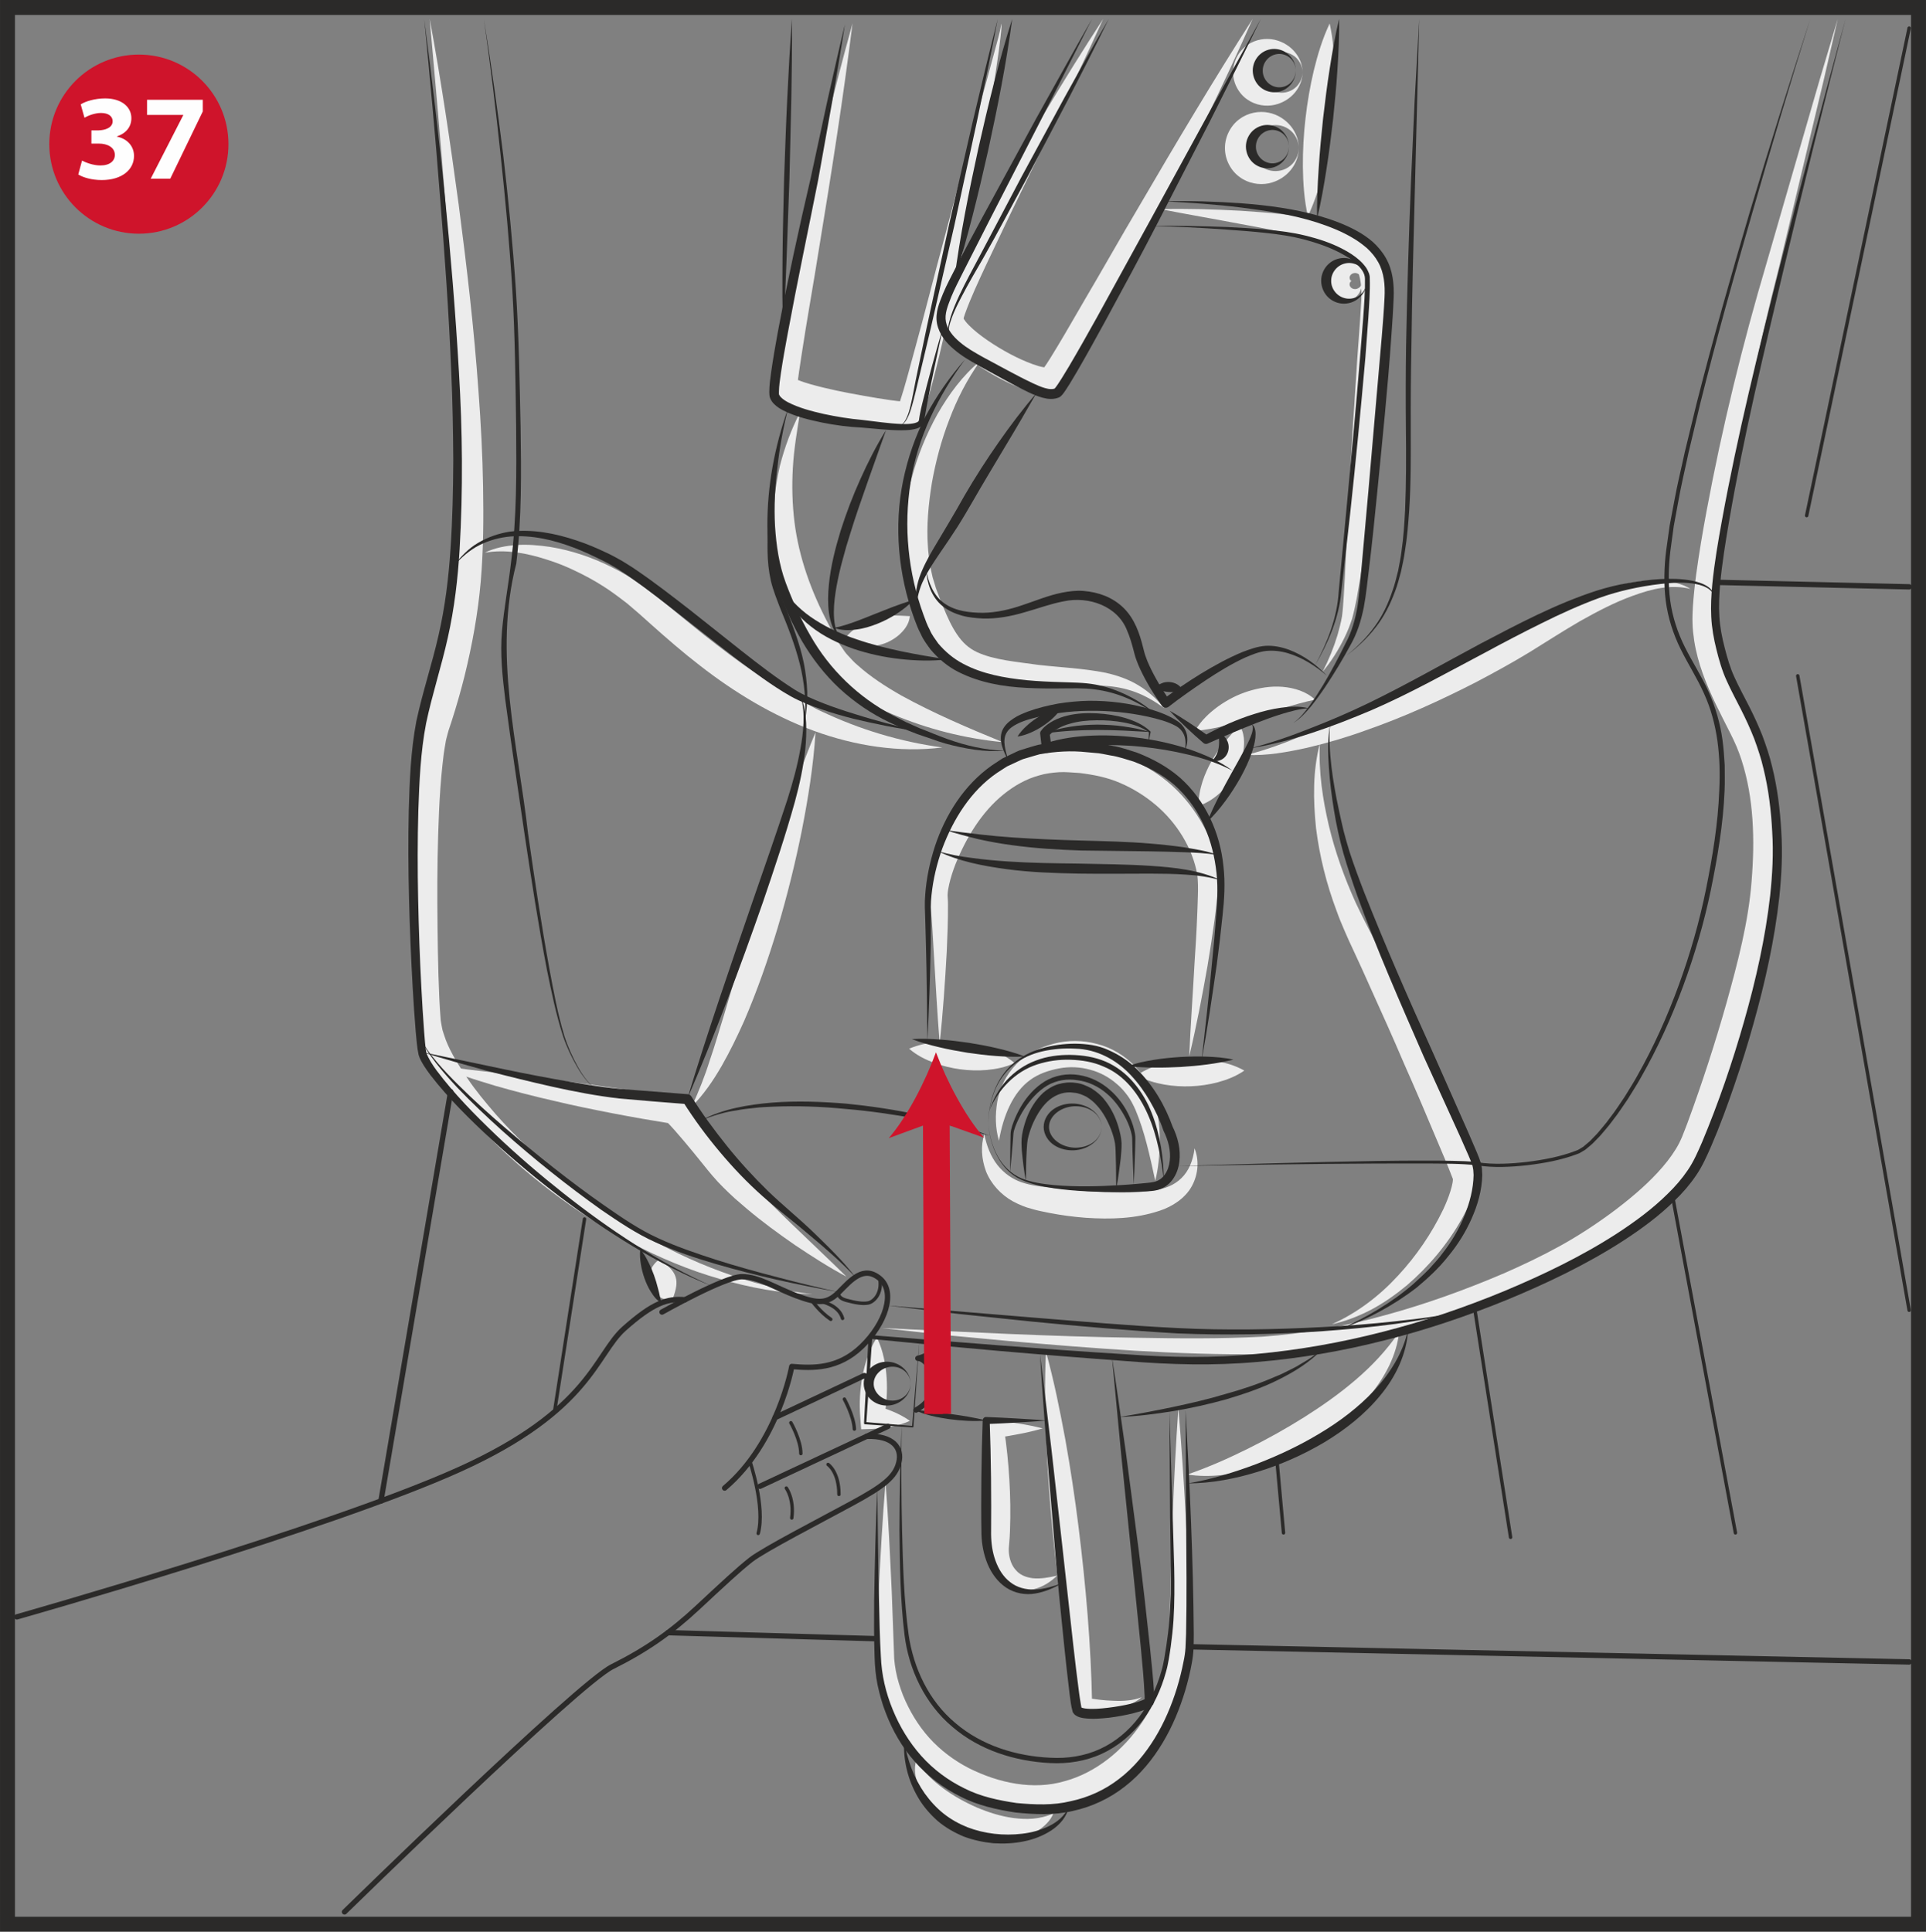 <?xml version="1.0" encoding="UTF-8"?>
<!DOCTYPE svg PUBLIC "-//W3C//DTD SVG 1.1//EN" "http://www.w3.org/Graphics/SVG/1.1/DTD/svg11.dtd">
<!-- Creator: CorelDRAW 2018 (64-Bit) -->
<svg xmlns="http://www.w3.org/2000/svg" xml:space="preserve" width="42.966mm" height="43.096mm" version="1.1" style="shape-rendering:geometricPrecision; text-rendering:geometricPrecision; image-rendering:optimizeQuality; fill-rule:evenodd; clip-rule:evenodd"
viewBox="0 0 19554.3 19613.82"
 xmlns:xlink="http://www.w3.org/1999/xlink">
 <rect x="0" y="0" width="19554.3" height="19613.82" fill="#808080" stroke="none"/>
 <defs>
  <style type="text/css">
   <![CDATA[
    .str4 {stroke:#2B2A29;stroke-width:151.74;stroke-miterlimit:4}
    .str3 {stroke:#CF142B;stroke-width:271.16;stroke-miterlimit:4}
    .str2 {stroke:#CF142B;stroke-width:101.63;stroke-miterlimit:4}
    .str0 {stroke:#2B2A29;stroke-width:54.25;stroke-linecap:round;stroke-linejoin:round;stroke-miterlimit:4}
    .str1 {stroke:#2B2A29;stroke-width:34.68;stroke-linecap:round;stroke-linejoin:round;stroke-miterlimit:4}
    .fil2 {fill:none;fill-rule:nonzero}
    .fil4 {fill:#FEFEFE;fill-rule:nonzero}
    .fil0 {fill:#ECECEC;fill-rule:nonzero}
    .fil1 {fill:#2B2A29;fill-rule:nonzero}
    .fil3 {fill:#CF142B;fill-rule:nonzero}
   ]]>
  </style>
 </defs>
 <g id="Слой_x0020_1">
  <path class="fil0" d="M8902.92 13581.46c34.36,69.5 55.39,138.4 70.63,206.94 15.11,68.4 24.08,136.31 28.58,204.21 8.19,135.53 -0.32,270.07 -26.35,403.64l-109.18 -127.98c63.12,14.79 125.57,34.68 187.69,59.89 61.99,25.71 123.47,55.71 183.55,99.22 -67.63,30.54 -133.76,47.88 -199.57,60.85 -65.86,12.38 -131.03,19.43 -195.75,21.53l-99.35 3.23 -9.83 -131.16c-9.92,-135.67 -2.23,-270.38 22.03,-403.96 12.65,-66.81 29.67,-133.26 52.79,-199.57 23.3,-65.99 52.34,-131.85 94.75,-196.84z"/>
  <path class="fil0" d="M10619.66 13726.86c81.56,293.14 140.18,588.92 195.56,884.97 53.16,296.37 97.62,593.74 135.03,891.71 73.87,596.29 126.34,1194.86 137.76,1798.07l-64.22 -63.9c44.15,7.83 92.8,15.56 139.81,21.16 47.56,5.78 95.21,9.15 143.09,10.47 47.65,2.05 95.85,2.23 143.18,-3.37 47.7,-4.82 95.21,-13.65 141.31,-33.09 -36.64,34.18 -83.2,57.62 -130.39,77.05 -47.51,18.8 -96.99,31.81 -146.91,42.74 -50.06,10.1 -100.49,16.66 -151.05,21.66 -51.06,4.64 -100.67,8.51 -154.15,7.05l-51.52 -1.27 -12.88 -62.62c-120.56,-591.15 -200.21,-1186.67 -258.64,-1784.55 -28.58,-299.15 -50.24,-598.89 -63.26,-899.76 -10.74,-301.06 -18.3,-602.39 -2.73,-906.32z"/>
  <path class="fil0" d="M10586.98 14503.97c-80.15,22.94 -160.25,42.05 -240.53,56.84 -80.28,16.02 -160.56,29.35 -240.98,40.6l88.29 -92.62c26.81,170.8 43.51,341.65 53.93,513.28 10.29,171.49 13.2,342.93 6.6,516.97 -1.46,43.69 -4.19,87.06 -8.33,132.8l-4.05 52.34c0.32,15.43 -0.64,31.45 1.46,46.88 6.74,62.31 27.63,124.29 68.22,168.89 38.09,47.88 99.4,76.1 175.04,85.29 75.46,7.37 159.56,-5.96 245.94,-26.53 -63.4,60.89 -140.63,114.01 -236.02,137.76 -93.44,26.67 -212.22,13.97 -304.38,-51.7 -93.62,-63.4 -153.51,-163.57 -180.32,-268.11 -7.37,-26.17 -10.74,-53.29 -14.75,-80.28 -1.64,-25.35 -2.73,-59.07 -2.91,-75.78l-2.73 -123.79c-9.78,-337.33 -9.01,-680.12 22.98,-1022.23l9.47 -100.99 78.64 8.33c80.78,8.51 161.38,19.43 242.12,32.9 80.78,12.2 161.52,28.76 242.3,49.15z"/>
  <path class="fil0" d="M8990.75 15050.43c28.76,368.64 45.28,736.47 62.62,1104.15l20.39 551.19 4.82 137.26c3.23,40.96 9.01,82.83 16.88,124.75 15.38,83.83 42.19,166.34 72.86,246.31 64.85,158.79 154.15,306.98 267.15,432.86 113.55,125.7 250.31,228.47 401.09,306.34 305.2,152.83 654.73,225.87 971.67,132.76 317.72,-85.24 597.43,-314.85 786.71,-596.79 94.07,-138.72 162.02,-297.96 209.22,-465.58 23.57,-83.83 41.87,-169.71 55.39,-255.59l9.15 -63.94 1.77 -15.25c0.46,-3.69 0.64,-3.19 0.64,-3.19l0.14 -8.51 0.82 -34.54 2.87 -137.9c14.15,-735.19 38.09,-1470.52 88.79,-2207.44 62.17,736.1 97.3,1474.03 122.84,2212.09l4.96 138.4 1.32 34.54 0.32 8.65 -0.64 14.15 -1.14 19.07c-1.46,24.89 -3.69,48.97 -6.28,73.41 -10.6,96.62 -28.26,191.69 -51.06,286.09 -45.88,188.19 -116.87,375.24 -223.78,545.59 -107.27,167.25 -239.89,316.12 -396.41,440.23 -156.06,123.93 -336.88,223.01 -533.85,277.76 -197.02,53.93 -406.19,60.35 -603.85,26.31 -198.29,-35.77 -385.98,-98.71 -560.34,-194.56 -173.4,-96.99 -331.23,-224.46 -459.53,-377.02 -129.39,-151.87 -223.32,-330.1 -286.27,-516.15 -29.99,-93.62 -54.75,-188.83 -67.27,-287.27 -6.24,-49.11 -10.42,-98.9 -11.24,-149.96 0.82,-46.88 3.69,-92.48 5.32,-138.72l24.08 -553.74c19.57,-368.96 38.87,-737.74 69.81,-1105.75z"/>
  <path class="fil0" d="M12055.77 14971.88c218.68,-75.5 417.75,-164.75 614.59,-262.19 195.88,-97.3 385.66,-203.12 568.53,-318.08 182.55,-115.1 358.54,-238.89 522.15,-378.88 164.25,-140.36 313.07,-296.1 444.06,-487.16 -24.71,232.65 -141.9,452.93 -290.41,635.16 -150.14,183.37 -333.46,336.06 -531.44,460.49 -198.48,124.25 -412.65,221.41 -636.43,286.9 -222.87,63.08 -460.67,100.49 -691.05,63.76z"/>
  <path class="fil0" d="M9312.2 17851.16c26.99,74.32 65.86,129.57 113.87,178.22 46.88,48.65 97.94,91.02 151.05,130.21 107.09,78.19 223.01,142.09 342.47,194.11 119.15,50.11 243.26,89.43 371.69,106.45 127.3,15.75 260.42,16.7 403,-46.74 -28.9,75.32 -92.66,133.58 -162.34,178.22 -71.27,43.51 -153.19,69.54 -235.84,81.74 -165.53,23.89 -333.64,-6.74 -483.92,-70.68 -149.46,-65.49 -283.54,-163.89 -385.16,-292.68 -49.79,-65.17 -92.16,-137.26 -117.06,-216.91 -23.76,-78.64 -31.77,-168.89 2.23,-241.94z"/>
  <path class="fil0" d="M8954.25 13484.52c859.94,40.91 1719.52,86.52 2578.82,98.71 429.31,7.55 859.44,12.2 1284.29,-10.74 420.98,-29.54 840.19,-105 1249.25,-219.32 409.74,-111.91 810.83,-256.59 1200.96,-423.39 194.29,-84.92 385.66,-176.45 569.49,-277.57 181.91,-100.67 359.81,-216.45 528.25,-340.88 167.62,-124.93 328.64,-258.19 466.4,-407.33 68.54,-74.32 131.16,-152.69 181.41,-234.38 25.85,-41.46 45.6,-80.92 64.22,-125.11 19.3,-47.2 38.05,-96.8 56.84,-146.09 146.91,-398.95 279.53,-807.1 395.45,-1216.84 114.14,-410.2 222.87,-821.89 254.32,-1236.91 34.18,-416.16 22.3,-840.83 -101.81,-1225.81 -15.25,-48.01 -32.9,-95.07 -52.16,-140.99 -19.11,-45.42 -41.1,-90.07 -65.35,-138.54 -47.83,-95.07 -97.62,-191.38 -145.32,-290.64 -94.85,-198.11 -182.36,-411.47 -218.18,-642.03 -8.65,-57.66 -15.38,-115.14 -17.02,-174.22 -2.23,-60.67 0.5,-117.19 3.55,-173.22 7.55,-111.59 19.25,-220.46 33.72,-328.68 29.22,-216.09 65.67,-429.63 105.31,-642.35 158.15,-849.65 364.46,-1690.66 608.81,-2515.74l358.99 -1240.78 179.68 -620.37 184.64 -618.73 -145 629.33 -149.78 627.92 -299.74 1255.53c-214.04,833.91 -390.17,1673.32 -529.03,2518.93 -34.04,211.13 -64.9,422.94 -88.02,633.88 -11.56,105.31 -21.8,210.49 -27.12,313.89 -2.09,51.38 -3.69,102.26 -1.14,149.32 1.96,48.33 8.69,97.76 16.57,146.41 33.22,195.56 112.37,384.71 205.99,572.4 46.69,93.89 97.3,188.01 147.55,284.49 24.58,47.2 50.88,98.71 74.32,152.19 23.3,52.84 44.01,106.45 62.31,160.7 146.09,436.09 154.6,890.61 122.33,1328.94l-15.38 164.39 -22.16 165.89c-17.84,109.14 -37.59,217.68 -60.85,324.63 -46.24,214.18 -100.35,425.12 -159.29,634.34 -120.56,417.61 -256.09,828.13 -408.47,1235.96 -19.71,51.06 -39.14,102.08 -60.85,154.42 -23.26,54.75 -52.16,111.59 -83.65,161.38 -63.08,101.31 -136.44,190.88 -213.86,274.21 -155.38,166.53 -328,307.98 -507.64,436.73 -179.68,128.43 -364.96,245.49 -561.16,350.35 -194.61,103.36 -393.17,194.74 -594.38,279.17 -403.14,167.16 -817.07,305.25 -1240.6,409.29 -422.57,105.77 -856.07,176.9 -1294.71,192.01 -435.41,8.19 -866.18,-9.78 -1296.94,-33.91 -430.45,-26.81 -859.94,-60.99 -1288.93,-99.22l-643.03 -60.21 -641.89 -71.41z"/>
  <path class="fil0" d="M13499.9 238.53c37.23,169.35 47.83,335.87 50.24,501.4 1.27,165.21 -8.01,329.46 -26.31,492.57 -18.16,163.11 -45.78,325.27 -83.97,486.15 -39.19,160.7 -86.7,320.63 -161.38,477.32 -37.55,-169.39 -48.33,-335.87 -50.56,-501.22 -1.27,-165.39 7.87,-329.64 26.67,-492.75 18.43,-162.98 46.06,-325.13 84.29,-486.02 39.32,-160.88 86.84,-320.63 161.02,-477.46z"/>
  <path class="fil0" d="M11783.3 2123.48c270.84,-6.92 541.09,2.23 811.61,16.38 270.84,19.39 538.99,35.32 816.57,100.31 136.17,33.91 278.89,78.37 408.78,175.81 64.22,48.2 123.93,110.96 166.03,184.5 42.23,73.36 67.27,152.83 81.69,230.24 15.75,77.87 15.43,153.78 14.47,226.83l-9.15 204.39 -22.98 404.6c-20.71,269.11 -41.73,537.86 -66.45,806.33 -28.26,268.29 -52.84,536.72 -88.98,804.37 -33.04,268.11 -72.09,535.26 -120.88,802.78 -13.47,66.77 -27.31,134.03 -46.74,203.76 -21.8,66.45 -47.33,131.16 -78.01,192.97 -60.71,123.79 -133.44,240.35 -220.91,343.89 62.12,-120.06 112.69,-244.67 150.92,-371.33 18.3,-63.58 34.68,-127.02 45.92,-191.06 8.19,-62.17 12.65,-128.48 16.84,-195.11 17.2,-266.83 27.12,-536.08 41.92,-804.51 11.06,-268.93 30.67,-536.9 44.01,-805.69l51.84 -804.83 29.22 -401.55 12.06 -198.93c1.59,-61.35 2.23,-120.74 -5.96,-175.81 -14.43,-111.78 -56.84,-201.52 -141.45,-269.56 -83.47,-68.72 -199.07,-119.15 -320.31,-159.47 -120.1,-40.28 -250.13,-66.26 -380.2,-94.85 -130.21,-28.13 -262.15,-52.52 -394.31,-76.6 -263.92,-50.56 -529.8,-95.21 -795.54,-147.87z"/>
  <path class="fil0" d="M12655.07 7665.64c199.25,-50.11 388.21,-120.74 574.76,-198.79 186.87,-75.78 370.42,-159.24 553.28,-244.67 365.09,-172.12 725.54,-354.17 1084.22,-539.45 179,-93.3 357.54,-187.55 534.62,-283.86 174.22,-95.21 357.4,-200.71 548.64,-282.9 190.1,-85.11 388.53,-156.7 596.43,-196.38 104.04,-17.8 209.85,-30.81 316.17,-24.26 105.45,5.96 212.72,30.54 300.88,84.65 -200.89,-49.79 -398.18,0.96 -582.37,68.22 -185.91,65.99 -362.5,159.75 -535.9,256.73 -173.4,100.03 -337.83,207.26 -515.74,316.94 -175.95,106.77 -355.95,205.8 -537.67,301.51 -365.41,187.51 -740.02,358.49 -1129.5,493.85 -193.47,70.32 -392.08,128.48 -593.42,175.99 -201.16,44.15 -407.65,82.01 -614.41,72.41z"/>
  <path class="fil0" d="M12574.74 7359.76c34.5,33.86 47.83,86.7 53.43,131.62 5.78,47.24 1.64,91.07 -4.64,134.58 -14.43,85.56 -45.42,162.29 -84.92,233.11 -39.82,70.63 -90.07,133.89 -149.82,189.78 -60.53,55.07 -129.21,104.04 -220.59,134.08 -0.64,-95.71 17.98,-175.04 41.73,-250.18 24.44,-74.64 56.21,-143.22 92.98,-207.76 36.14,-64.35 79.01,-124.43 124.93,-181.91 22.62,-28.58 47.65,-56.8 72.09,-85.06 27.44,-29.54 49.29,-54.93 74.82,-98.26z"/>
  <path class="fil0" d="M9993.37 11514.37c22.16,120.7 67.08,230.52 133.39,315.49 67.13,84.29 151.1,142.54 247.13,175.95 48.79,15.88 98.26,28.58 150.6,35.5 24.39,5.14 54.25,7.51 83.47,11.24l87.34 10.1c116.42,13.02 232.47,24.26 348.25,32.27 230.06,15.11 463.85,26.49 677.53,-8.33 107.59,-17.52 197.98,-50.43 273.11,-123.47 74.5,-71.13 120.42,-181.14 133.58,-302.97 46.56,114.64 40.96,257.05 -25.85,381.16 -65.81,124.43 -200.84,210.31 -324.5,250.95 -252.68,85.24 -506.68,88.93 -753.63,73.05 -123.47,-9.65 -246.13,-25.4 -366.87,-48.97l-90.39 -18.61c-29.86,-6.14 -59.26,-12.88 -93.12,-23.48 -65.35,-16.52 -129.57,-43.65 -190.42,-76.41 -122.02,-67.27 -223.01,-178.68 -272.48,-304.38 -46.69,-126.52 -54.75,-260.28 -17.16,-379.07z"/>
  <path class="fil0" d="M10142.38 11583.41c-37.59,-125.7 -39.82,-261.05 -17.52,-396.22 22.98,-135.03 87.2,-271.02 191.24,-378.93 51.52,-53.93 113.51,-98.08 179.63,-132.94 65.22,-34.5 131.66,-58.44 202.66,-77.69 141.27,-37.73 295.87,-36.77 440.37,2.55 290.96,73.23 528.89,322.4 592.61,603.03 32.27,133.76 45.47,266.7 43.69,398.18 -3.05,131.35 -13.97,261.42 -45.92,388.4 -54.61,-252.86 -108.54,-501.26 -200.07,-719.13 -24.89,-54.75 -47.7,-100.81 -79.65,-143.68 -31.63,-42.74 -66.13,-83.51 -107.09,-117.37 -79.28,-70.18 -173.85,-121.7 -274.84,-147.87 -100.67,-28.13 -207.62,-33.22 -314.03,-13.52 -52.84,9.51 -107.59,24.89 -157.83,43.69 -48.65,19.43 -95.85,42.69 -137.76,74.82 -172.76,124.61 -272.8,363.5 -315.49,616.68z"/>
  <path class="fil0" d="M8593.98 12963.23c-181.45,-96.8 -353.4,-207.76 -523.93,-321.9 -168.39,-116.55 -334.42,-237.8 -492.39,-371.69l-118.01 -101.63c-38.37,-35.95 -76.91,-70.95 -114.14,-108.86 -74.68,-72.41 -148.55,-162.93 -208.4,-238.25 -63.44,-78.01 -126.07,-156.38 -190.6,-232.02l-96.67 -112.19 -48.79 -53.48 -24.26 -25.08 -19.89 -19.25 68.22 31.81c-201.66,-32.45 -402.19,-67.13 -602.39,-105.81 -199.89,-39 -399.96,-79.14 -598.39,-127.02 -199.11,-44.92 -397.04,-96.3 -594.06,-152.33 -195.06,-60.53 -395.27,-115.28 -578.5,-211.31 200.89,38.23 402.87,56.84 604.98,80.74l604.98 74.5c201.66,24.44 402.64,53.34 603.66,81.74 201.02,29.04 401.87,60.21 601.94,91.66l40.14 6.42 27.94 25.53c17.02,15.43 23.89,22.98 34.82,33.91l28.44 29.99 53.29 59.76c34.68,39.82 68.22,79.78 100.81,120.24 64.54,81.42 127.48,162.79 188.01,246.13 62.17,87.02 114.01,156.56 179.18,231.84 64.08,73.55 131.85,146.46 201.02,218.55 140.49,142.22 285.13,283.86 432.36,423.21 145.64,141.59 294.96,279.99 440.6,424.8z"/>
  <path class="fil0" d="M8249.01 13139.49c-318.72,-4.19 -636.25,-64.54 -943.59,-154.15 -308.57,-88.29 -606.4,-213.54 -891.71,-363 -566.75,-305.38 -1087.59,-695.51 -1535.56,-1165.32 -219.96,-238.89 -432.04,-490.16 -571.4,-807.74 -16.7,-40.28 -30.04,-83.47 -44.65,-125.2 -11.7,-43.87 -19.89,-92.16 -27.76,-136.67 -8.65,-82.01 -14.93,-162.79 -20.39,-242.89 -10.29,-160.56 -18.48,-320.31 -24.08,-480.06 -12.06,-319.67 -14.15,-639.03 -11.42,-959.16 4.37,-320.49 11.42,-639.98 44.01,-965.12l14.61 -122.33c5.96,-41.23 14.11,-83.47 21.21,-124.88 5.28,-40.46 21.16,-87.34 32.09,-130.89 12.2,-44.46 25.08,-75.78 37.41,-114.46 48.97,-147.87 92.98,-297.65 131.85,-448.56 77.37,-302.01 132.94,-609.31 165.66,-918.38 62.12,-619.41 42.23,-1256.21 21.98,-1887.82 -26.31,-632.75 -71.41,-1265.95 -122.47,-1899.51 -48.52,-633.7 -105.31,-1266.95 -162.16,-1900.79 116.55,625.97 208.85,1255.84 294.6,1886.82 82.19,631.15 156.7,1264.67 201.34,1901.61 23.94,318.4 40.46,637.71 45.92,958.2 5.6,320.45 3.87,641.71 -23.62,966.21 -28.4,323.81 -86.84,643.99 -164.25,958.65 -39.46,157.2 -84.11,312.94 -133.89,467.22 -11.7,37.27 -28.08,79.96 -35.95,112.41 -7.37,33.86 -18.93,62.26 -23.76,100.81 -5.78,36.91 -12.7,72.91 -17.84,110.46l-13.29 114.32c-32.95,307.48 -42.42,624.55 -48.83,939.72 -5.6,315.67 -2.41,632.25 2.73,948.41 2.41,157.97 7.37,315.8 14.29,472.82 3.69,78.51 8.37,156.38 14.79,232.65 6.1,33.68 10.1,64.03 17.98,97.12 11.56,33.22 20.53,66.63 33.41,100.03 52.02,134.53 134.99,264.6 220.59,390.63 85.24,127.3 185.91,246.13 286.9,364.14 206.17,233.43 436.55,447.15 677.39,647.67 241.62,199.89 498.17,383.25 767.6,544.45 268.61,162.48 553.42,299.42 849.79,407.46 147.87,55.07 299.15,102.13 452.79,139.99 153.33,39.05 309.21,71 467.68,85.11z"/>
  <path class="fil0" d="M4922.16 5611.98c98.44,-48.97 210.81,-70.13 322.08,-77.69 112.23,-8.06 224.28,2.41 335.42,18.11 222.05,35.5 437.96,108.23 639.48,210.99 101.95,49.47 198.61,110 291.87,175.49 90.89,66.77 177.59,135.35 262.19,203.25 169.08,136.81 332.51,274.89 502.08,403.78 168.39,130.07 339.56,255.46 517.92,368.51 87.2,60.21 179.36,110.91 270.2,164.89 45.47,27.26 93.48,48.47 139.86,73.5 46.88,24.12 92.34,52.2 140.81,72.41 381.61,179.86 789.62,305.38 1223.44,364.46 -434.82,54.75 -887.38,-16.2 -1305.5,-169.35 -419.02,-154.65 -804.69,-389.67 -1152.76,-659.92 -174.67,-134.67 -340.7,-278.85 -501.9,-423.03 -80.28,-72.73 -159.93,-143.41 -239.89,-209.85 -81.56,-62.44 -163.57,-125.7 -251.91,-180.45 -87.66,-55.71 -179.63,-105 -274.07,-149.96 -93.89,-45.78 -191.69,-84.79 -292.05,-115.78 -199.57,-64.03 -411.47,-106.45 -627.29,-69.36z"/>
  <path class="fil0" d="M8279.68 7436.4c-21.21,338.74 -75.14,671.11 -139.86,1001.03 -66.49,329.46 -147.41,655.73 -242.94,978.27 -96.94,322.22 -208.08,641.12 -342.11,951.92 -69.22,154.78 -143.22,307.48 -227.69,455.66 -84.92,147.09 -182.68,291.41 -302.65,411.2 71,-155.24 131.53,-306.84 181.27,-466.08 54.61,-156.24 98.9,-316.44 148.87,-474.28l282.54 -955.79c94.75,-319.04 192.7,-637.57 297.19,-954.97 106,-317.26 214.18,-634.2 345.39,-946.96z"/>
  <path class="fil0" d="M13400.23 7551.36c-13.47,283.72 28.44,562.75 91.71,833.32 64.54,270.52 159.24,531.76 273.07,783.16 116.6,246.44 255,497.9 380.84,752.99 125.57,255.27 242.94,514.1 358.99,773.56 111.59,261.37 220.96,523.56 323.54,789.12 49.93,134.08 98.9,264.42 145.45,405.74 1.91,4.32 8.37,28.72 11.1,48.01 2.23,17.98 1.41,30.81 1.59,46.56 -1.96,25.67 -5.46,49.74 -10.29,70.63 -9.47,42.69 -21.66,80.92 -35.95,117.37 -28.76,72.55 -62.49,139.67 -98.9,204.71 -145.82,258.64 -336.56,484.06 -557.15,674.3 -112.05,92.8 -231.34,177.09 -358.99,245.35 -127.93,67.27 -263.15,119.92 -402.32,149.96 259.6,-117.06 482.79,-288.86 669.66,-491.8 187.51,-201.48 344.2,-432.22 460.8,-674.98 28.26,-60.67 53.61,-122.65 72.23,-183.18 9.47,-30.17 17.84,-60.03 22.16,-86.52 2.55,-13.84 3.05,-24.89 3.69,-34.36 -0.82,-2.09 -0.46,-7.05 -0.82,-6.42 -0.96,1.91 3.09,8.65 -1.91,-3.37 -47.7,-125.43 -104.04,-258.05 -158.79,-386.48 -108.54,-259.6 -219,-518.92 -333.46,-776.29 -110.32,-259.42 -226.06,-516.15 -342.16,-772.56 -57.3,-128.62 -115.1,-257.05 -174.99,-384.39 -29.54,-63.08 -59.71,-127.93 -88.29,-195.38 -29.08,-66.63 -56.84,-133.44 -80.78,-201.98 -102.4,-271.34 -173.08,-554.38 -208.85,-841.01 -28.9,-286.27 -34.22,-579.27 38.82,-856.07z"/>
  <path class="fil0" d="M9230.19 10648.24c97.17,-40.96 189.78,-58.62 281.94,-66.81 91.84,-7.69 182.23,-4.78 271.52,7.1 89.25,11.7 177.4,32.9 264.1,64.35 86.52,32.59 171.94,73.36 254,141.13 -96.8,44.33 -190.1,61.49 -282.08,70.32 -92.02,7.87 -182.73,5.14 -272.02,-7.05 -89.38,-12.2 -177.54,-33.41 -264.24,-65.35 -86.38,-33.22 -172.63,-73.36 -253.23,-143.68z"/>
  <path class="fil0" d="M11542.68 10918.26c88.43,-60.21 178.04,-93.12 268.11,-118.15 90.07,-23.76 180.45,-37.09 271.52,-41.1 90.84,-4.19 182.23,1.09 273.89,17.02 91.98,16.84 184.14,41.87 277.44,94.57 -88.47,60.35 -178.04,93.57 -267.97,118.33 -90.07,23.89 -180.64,37.23 -271.48,40.91 -91.07,3.87 -182.23,-1.46 -274.07,-17.34 -91.84,-17.02 -184,-42.05 -277.44,-94.25z"/>
  <path class="fil0" d="M9540.26 10592.4c-25.53,-310.98 -40.78,-621.64 -60.39,-931.67 -8.97,-154.47 -16.66,-310.71 -31.95,-460.99 -1.91,-18.61 -3.69,-37.55 -6.55,-53.75l-3.87 -25.4c-1.59,-13.47 -3.69,-30.04 -3.5,-41.73 -1,-49.93 4.14,-91.84 10.74,-133.89 13.02,-83.65 33.41,-162.98 57.8,-241.3 97.94,-310.84 265.7,-605.62 521.65,-833.95 127.8,-113.01 283.54,-201.34 451.79,-250.45 83.79,-26.35 171.12,-38.87 258,-45.92 88.29,-6.6 169.85,2.09 254.14,5.78 166.34,21.34 333.19,57.3 488.25,127.16 154.47,68.72 300.1,159.29 425.67,272.93 125.2,113.69 229.42,248.86 311.12,396.41 81.42,147.73 139.04,310.53 153.51,485.38 4.32,91.84 -1.59,170.99 -9.47,249.49 -7.05,79.01 -15.75,156.88 -26.81,234.57 -21.21,155.24 -45.28,309.39 -70.82,463.22 -54.43,307.11 -112.41,613.13 -185.46,916.6 13.2,-311.8 36,-621.82 52.98,-932.03 10.15,-154.78 20.07,-309.57 26.21,-463.67 2.69,-77.1 7.05,-153.97 8.47,-230.11 2.73,-76.55 1.77,-152.65 -5.6,-215.91 -46.88,-270.07 -208.72,-530.16 -424.49,-711.62 -108.54,-91.02 -229.29,-166.3 -359.18,-221.55 -129.89,-56.84 -270.52,-83.97 -411.52,-101.31 -70.95,-3.5 -144.32,-12.52 -211.26,-8.01 -67.77,4.96 -135.53,13.15 -200.21,32.9 -130.89,35.32 -251.59,104.04 -360.31,191.69 -219,176.31 -377.93,435.73 -487.61,707.75 -26.62,68.36 -49.61,138.72 -65.17,207.71 -8.01,34.22 -13.97,69.72 -15.25,97.3 -0.82,7.74 0.14,10.6 -0.5,16.38l2.09 32.77c1.59,22.3 1.59,42.23 1.77,62.31 0.82,159.88 -5.28,314.53 -12.2,470.59 -17.52,311.44 -37.91,621.96 -72.09,932.3z"/>
  <path class="fil0" d="M10180.56 7535.8c-383.53,-36.91 -760.86,-132.12 -1122.09,-284.49 -181.27,-75.46 -356.9,-172.44 -518.1,-302.33 -41.92,-29.67 -78.69,-68.72 -116.1,-106.77 -38.87,-35.32 -71.27,-80.6 -103.72,-125.57 -35.64,-46.24 -56.53,-87.47 -81.37,-129.89 -25.08,-41.87 -47.56,-85.7 -71.13,-128.89 -183.55,-346.48 -308.61,-741.29 -312.94,-1140.93 -5.14,-199.07 19.57,-396.72 63.12,-587.14 48.47,-189.92 116.55,-372.33 204.35,-543.45 -30.63,190.56 -62.44,376.65 -72.73,563.52 -11.24,186.42 -5.6,371.06 16.38,551.83 45.78,362.54 170.53,705.16 342.29,1030.61 21.71,40.78 41.92,81.88 65.35,122.2 22.66,39.96 45.6,83.65 68.59,112.87 22.3,32.9 43.33,66.77 74.46,96.48 28.58,30.81 55.89,62.62 90.43,90.39 129.21,116.42 283.35,216.73 444.06,307.93 324.82,179.04 673.71,328.18 1029.15,473.64z"/>
  <path class="fil0" d="M9951.59 3665.86c-133.39,186.92 -235.66,387.58 -314.17,596.66 -80.46,207.9 -137.31,423.35 -175.99,639.94 -35,217.09 -56.34,436.09 -40.28,649.77 1.73,53.79 11.88,105.5 16.7,158.15 8.33,51.88 19.71,102.58 31.27,153.01l22.48 73.05 10.92 36.64 14.79 39.14c19.25,52.52 39.32,103.9 60.35,154.15 41.28,100.67 85.93,198.29 140.49,277.62 54.43,80.1 116.42,137.58 200.21,177.22 170.03,80.28 406.69,99.08 624.74,130.07 221.55,25.67 450.34,33.54 684.13,80.42 115.92,26.35 231.84,65.67 333.28,128.3 101.81,61.8 188.51,141.9 260.6,231.2 -92.98,-67.58 -190.42,-125.7 -293.5,-163.61 -103.08,-38.23 -209.99,-58.3 -319.49,-64.08 -109.05,-7.69 -220.78,-5.28 -334.28,-2.37 -113.51,3.19 -228.65,3.37 -345.02,1.27 -117.06,-2.91 -231.7,-8.37 -349.53,-22.48 -117.51,-14.29 -240.21,-33.22 -365.59,-84.15 -126.52,-50.06 -239.71,-151.23 -314.67,-257.82 -75.78,-107.73 -125.88,-219 -172.12,-328.37 -22.3,-55.07 -43.19,-109.82 -62.62,-164.39l-14.93 -41.1 -13.47 -45.28 -26.17 -90.57c-12.56,-60.67 -24.12,-121.7 -32.13,-182.55 -4.19,-60.67 -14.11,-121.7 -12.2,-182.05 -2.59,-241.67 27.44,-479.1 90.07,-706.61 59.89,-227.83 148.82,-446.65 262.19,-651.04 115.92,-202.16 255.91,-393.54 433.95,-540.13z"/>
  <path class="fil0" d="M12133.05 7421.06c61.17,-105.63 146.09,-183.82 237.8,-250.63 92.62,-65.31 194.24,-118.15 304.24,-152.19 109.96,-33.72 226.51,-53.93 346.16,-44.33 118.01,10.15 240.8,46.42 330.1,129.75 -119.15,26.62 -214.04,53.93 -310.02,82.69 -95.39,27.9 -188.51,61.49 -284.36,90.2 -95.71,29.4 -193.15,60.08 -295.28,86.06 -102.58,25.71 -208.22,48.52 -328.64,58.44z"/>
  <path class="fil0" d="M8567.59 6497.31c48.83,-65.86 99.22,-106.77 150.6,-140.81 51.7,-32.9 103.9,-56.98 157.52,-74 53.61,-17.02 108.04,-26.99 165.21,-30.99 58.62,-4.32 115.92,1.09 197.02,4.51 -8.19,84.11 -59.26,144.64 -109.36,189.92 -52.02,45.28 -110.46,76.28 -171.12,95.03 -60.71,18.98 -123.97,26.99 -188.96,22.16 -65.04,-5.92 -131.66,-21.16 -200.89,-65.81z"/>
  <path class="fil0" d="M8655.29 238.53c-94.25,757.63 -212.72,1510.48 -336.19,2261.69 -58.94,375.88 -127.8,750.76 -184.19,1124.86l-20.84 139.22 -9.47 68.04 -4.82 34.22c-1.46,11.24 -0.32,10.42 -1.64,16.07 -0.46,2.05 -1.09,4.01 -1.91,6.24l-1.27 3.05 -0.82 1.59c-0.14,-0.96 -1.27,-8.83 -2.73,-12.97 -2.87,-10.15 -8.01,-19.75 -14.29,-27.49 -1.27,-2.55 -2.87,-4.96 -4.82,-6.87 -1.41,-1.96 -5.1,-4.69 -5.42,-5.01l1.09 0.32c1.59,1.77 20.57,11.42 36.96,18.16 35.64,14.79 78.19,28.4 121.2,40.78 173.72,49.47 359.31,86.24 543.18,118.33 91.98,16.52 184.46,32.45 275.8,44.97 45.28,6.1 91.52,11.7 132.17,14.61 8.33,0.46 20.84,1.14 22.94,0.96 -0.46,0 5.32,0 -0.14,0.18 -4.69,0.32 -9.19,1.41 -13.33,3.05 -3.23,0.32 -28.9,9.78 -39.82,19.07 -17.34,13.97 -11.1,9.33 -17.52,15.29 -2.87,3.05 -7.05,8.51 -8.33,10.1l-2.41 3.5c-4.19,6.78 -2.73,4.19 -3.69,6.1 3.05,-5.28 12.2,-29.54 18.61,-48.79 56.66,-170.85 103.9,-358.36 154.15,-539.95 101.31,-365.41 192.65,-734.87 292.37,-1102.06l293.96 -1103.47 150.6 -551.19 74.82 -275.85c23.3,-91.8 54.11,-183.82 65.99,-276.76 5.64,47.01 -4.19,95.35 -8.19,142.72l-17.66 142.22 -41.42 283.4c-28.9,188.65 -62.12,376.52 -94.07,564.52 -68.09,375.38 -139.36,749.94 -218.05,1123.04 -75.46,373.97 -162.16,745.16 -249.68,1117.31 -45.74,186.73 -91.52,368.96 -151.55,560.52 -9.01,25.85 -14.79,46.69 -32.59,84.29 -3.87,7.05 -4.82,10.1 -12.52,21.48l-5.01 7.42c-2.05,2.87 -7.19,9.15 -11.24,13.33 -7.37,7.05 -1.73,3.82 -20.53,18.43 -12.38,10.1 -39,20.57 -43.69,21.21 -10.1,2.55 -20.53,4.51 -30.99,5.6 -11.38,1.46 -11.7,0.82 -17.98,1.14 -21.66,0.96 -33.04,-0.14 -48.33,-0.64 -54.57,-3.23 -102.72,-9.01 -151.87,-14.93 -97.44,-12.38 -192.97,-27.12 -288.36,-43.83 -190.74,-35.82 -378.88,-74.82 -571.08,-131.48 -48.15,-14.61 -96.35,-30.36 -148.37,-52.38 -27.12,-12.52 -52.16,-22.12 -89.11,-48.47l-13.47 -10.1c-4.96,-3.87 -12.38,-11.24 -18.16,-17.34 -5.92,-6.42 -11.7,-13.02 -17.16,-19.93 -8.69,-12.97 -16.38,-28.08 -21.85,-43.51 -2.41,-6.87 -5.28,-17.34 -5.92,-21.34l-0.18 -7.24 -0.14 -14.61 0.32 -29.35c0.77,-18.16 2.09,-42.87 3.82,-55.25l5.64 -36.45 10.92 -73.36c7.19,-48.47 17.02,-94.71 25.35,-142.41 71.77,-376.65 145.96,-749.62 229.42,-1121.95 163.16,-744.66 339.24,-1486.27 543.5,-2222.05z"/>
  <path class="fil0" d="M11200.25 192.56c-306.16,674.48 -631.61,1338.18 -952.69,2002.05l-237.16 498.35c-76.6,164.93 -156.7,335.6 -213.54,495.48 -7.87,20.89 -10.92,35.82 -15.43,51.56 1.96,-0.32 0.18,-4.51 0.18,-6.92 0.32,-1.46 -0.32,-3.37 -0.96,-4.19 0.77,0.64 1.09,1.46 1.27,2.28 3.55,11.24 28.08,43.83 53.79,69.81 54.25,55.25 123.29,108.68 194.43,157.52 143.04,96.99 302.47,184.32 458.07,240.53 38.05,13.47 76.87,25.35 106.77,29.67 15.56,3.05 25.85,1.46 25.17,2.59 -2.69,0 -5.42,0.77 -7.69,2.23 -3.5,1.46 -12.83,5.14 -17.34,10.1 -4.51,4.19 -3.05,0.96 -4.32,2.41 0.14,-0.77 -2.41,4.01 1.59,-2.09 44.46,-62.12 94.75,-144.95 140.99,-221.73 94.39,-156.2 185.1,-316.76 278.21,-475.69 187.37,-317.44 367.82,-639.35 556.65,-956.93 372.33,-637.89 750.12,-1273.14 1149.67,-1897.06l0.05 0c-300.24,677.39 -626.28,1341.22 -964.25,1998.87 -166.85,330.1 -343.43,654.91 -518.47,981.27 -88.61,162.66 -180.13,323.36 -273.89,484.88 -48.65,81.74 -92.3,158.47 -154.28,247.13 -1.96,3.69 -13.02,16.7 -20.39,24.71 -9.33,9.65 -13.97,16.7 -28.13,27.31 -14.43,10.42 -33.22,21.48 -47.33,26.81 -13.33,4.82 -27.31,8.83 -41.1,12.02 -46.24,7.42 -82.56,4.69 -112.55,0.32 -61.67,-8.83 -111.59,-24.39 -160.43,-41.55 -191.06,-72.27 -356.4,-166.98 -517.92,-278.39 -80.15,-56.71 -158.02,-116.92 -232.47,-194.15 -36.77,-41.23 -74.82,-79.6 -106.31,-154.42l-10.42 -30.17c-2.91,-12.24 -5.14,-25.53 -6.74,-38.41 -2.91,-25.35 2.09,-52.47 6.1,-75.59 8.01,-28.76 16.84,-58.3 26.17,-80.46 73.55,-185.73 157.65,-346.8 242.12,-514.1 84.11,-165.84 172.76,-328.64 262.51,-490.61 358.04,-648.49 735.33,-1284.74 1140.02,-1905.43l0.05 0z"/>
  <path class="fil0" d="M13223.92 734.46c0.64,-72.41 -41.28,-140.99 -99.85,-175.49 -58.48,-36.14 -129.25,-37.91 -184.64,-19.25 -56.53,18.75 -96.35,57.16 -119.01,93.12 -22.94,37.23 -29.86,70 -29.99,101.63 0,31.63 6.55,64.72 29.54,102.13 22.8,36.27 62.76,74.64 119.47,93.44 55.71,18.43 126.48,16.38 184.78,-20.07 58.62,-34.54 100.35,-103.08 99.72,-175.49zm0 0c1.59,142.09 -107.59,290.27 -284.49,330.41 -86.56,18.48 -189.97,5.64 -274.57,-53.79 -84.79,-56.84 -146.59,-164.07 -145.45,-276.62 -1.27,-112.55 60.21,-220.14 144.95,-277.12 84.65,-59.57 188.37,-72.73 275.07,-53.93 177.22,40.46 286.09,189.1 284.49,331.05z"/>
  <path class="fil0" d="M13185.55 1503.29c0.64,-78.96 -42.51,-154.6 -105.31,-194.74 -62.62,-41.92 -139.86,-47.01 -201.16,-28.4 -62.81,18.75 -107.59,59.89 -134.21,100.81 -26.99,41.92 -36.96,82.19 -36.96,122.33 0,40 9.47,80.78 36.45,122.84 26.67,41.1 71.91,82.38 134.71,100.99 61.49,18.61 138.86,13.15 201.34,-28.9 62.76,-40.28 105.77,-116.1 105.13,-194.93zm0 0c2.28,154.97 -114.28,318.4 -306.47,358.86 -93.94,18.61 -205.21,1.14 -293.32,-64.72 -88.66,-63.4 -150.14,-176.9 -149,-294.14 -1.14,-117.01 59.89,-231.02 148.5,-294.6 88.16,-65.99 199.75,-83.83 293.82,-64.85 95.21,18.61 174.17,72.41 226.56,137.26 52.79,65.35 80.42,143.86 79.92,222.19z"/>
  <path class="fil0" d="M13831.63 2853.53c0.5,-32.72 -19.75,-64.22 -48.01,-75.91 -27.9,-13.2 -60.03,-2.09 -72.73,17.02 -13.97,19.07 -7.87,41.23 -0.32,50.06 7.87,10.1 15.88,9.01 15.11,8.83 0.46,-0.14 -7.87,-0.96 -15.56,9.33 -7.42,8.97 -13.52,31.45 0.77,50.24 12.83,18.93 44.97,29.86 72.91,16.52 28.08,-11.88 48.33,-43.33 47.83,-76.1zm0 0c-0.32,32.27 -4.51,65.54 -20.84,101.31 -15.75,34.54 -47.56,74.68 -99.9,93.3 -50.88,19.25 -120.74,12.38 -171.94,-26.67 -52.2,-37.23 -84.92,-102.9 -84.47,-167.94 -0.64,-64.99 31.81,-130.98 83.97,-168.39 51.25,-39.19 121.38,-46.24 172.44,-26.85 52.52,18.66 84.47,59.12 100.22,93.94 16.02,35.82 20.07,69.04 20.53,101.31z"/>
  <path class="fil0" d="M6686.6 12793.01c58.94,31.13 92.8,58.44 119.79,86.38 25.99,27.94 42.69,55.52 52.34,84.74 9.28,29.54 11.88,59.76 6.87,96.03 -5.46,37.23 -15.7,76.73 -40.46,139.86 -66.45,3.69 -114.92,-18.66 -151.55,-46.88 -35.82,-29.26 -60.85,-66.17 -73.05,-106 -12.52,-39.82 -13.97,-82.51 -2.55,-125.57 12.83,-43.01 35.64,-87.47 88.61,-128.57z"/>
  <path class="fil1" d="M4306.94 192.56c155.74,1189.22 282.9,2382.57 352.4,3581.26 36.32,599.71 42.1,1201.59 7.1,1802.89 -18.16,300.38 -53.34,602.07 -119.97,897.81 -65.63,295.73 -160.2,581.23 -220.59,871 -55.52,287.27 -68.72,587.96 -78.83,885.65 -8.19,298.6 -8.01,597.75 -1.91,896.99 6.24,299.15 16.84,598.39 32.59,897.21 7.37,149.46 17.48,298.78 28.08,447.79 6.42,72.41 10.47,153.01 22.66,215.77 7.37,27.76 25.53,60.35 43.51,90.57 18.75,30.63 39.32,60.67 60.99,90.39 176.95,236.16 388.21,450.2 603.71,656.32 216.59,205.85 443.92,400.46 678.35,586.05 468.5,370.69 970.03,706.11 1518.99,948.87 -279.03,-110.32 -546.55,-248.86 -803.92,-403.64 -257.37,-154.92 -505.41,-325.13 -745.75,-505.77 -238.94,-182.23 -470.13,-374.88 -691.68,-578.63 -220.46,-204.53 -435.73,-415.52 -622.64,-656.64 -22.94,-30.54 -45.24,-61.99 -66.13,-94.89 -20.39,-33.91 -41.1,-66.63 -54.25,-111.09 -17.7,-83.83 -20.39,-154.01 -28.76,-230.42 -12.38,-149.96 -22.62,-299.92 -30.99,-449.7 -17.16,-299.92 -29.54,-599.84 -37.23,-900.08 -7.74,-300.24 -9.65,-600.8 -2.73,-901.67 8.97,-300.88 19.25,-601.89 76.73,-904.22 63.44,-297.05 159.61,-581.86 225.1,-871.18 66.95,-289.32 102.9,-584.91 122.33,-882.56 20.07,-297.69 26.35,-596.61 27.94,-895.89 -2.09,-298.65 -7.05,-597.93 -20.57,-897.03 -24.08,-598.39 -66.95,-1196.27 -115.24,-1793.7 -45.47,-597.75 -101.67,-1194.5 -159.29,-1791.42z"/>
  <path class="fil1" d="M6500.59 12684.61c34.04,41.1 59.26,84.29 81.24,128.43 22.8,43.83 41.1,88.93 57.8,134.4 16.2,45.6 30.36,91.66 41.73,138.72 13.84,46.69 18.61,93.75 37.27,142.09 -51.7,-21.34 -83.01,-69.22 -110,-110.64 -27.63,-43.19 -47.83,-89.11 -64.85,-135.81 -16.52,-46.88 -29.54,-94.89 -37.09,-144.36 -8.19,-49.43 -12.2,-99.85 -6.1,-152.83z"/>
  <path class="fil1" d="M8517.57 13119.92c-421.25,-73.73 -839.82,-165.71 -1251.34,-285.95 -205.85,-59.89 -409.42,-128.93 -606.26,-217.55 -198.29,-88.34 -377.15,-210.04 -553.92,-330.78 -349.35,-248.67 -684.27,-516.51 -1004.26,-801.46 -159.29,-143.22 -315.03,-290.45 -463.22,-445.38 -73.05,-78.51 -144.32,-158.65 -210.49,-243.08 -64.03,-84.97 -131.62,-172.12 -161.2,-276.03 33.72,102.26 104.4,185.91 171.49,267.65 69.22,81.1 143.36,157.83 219.18,232.79 151.37,150.46 309.84,293.69 471.86,432.72 324.13,277.26 657.96,544.59 1007.81,788.49 174.81,121.38 350.8,242.89 543.32,330.23 192.33,89.29 394.95,156.88 597.7,222.55 203.44,64.54 409.29,121.52 616.09,174.86 206.44,54.89 414.2,105.31 623.23,150.92z"/>
  <path class="fil1" d="M4608.04 5742.23c68.4,-88.16 146.77,-172.44 245.99,-230.06 97.94,-57.98 207.9,-96.17 321.77,-114.01 229.24,-27.76 459.48,16.7 674.48,88.79 108.18,35.32 212.9,80.1 314.99,129.07 51.25,23.44 101.81,52.52 152.05,80.46 48.01,30.49 97.44,59.39 143.54,91.98 187.19,127.16 364.27,265.24 541.54,402.82l525.98 417.3c175.17,138.08 352.58,275.03 537.72,393.04 91.8,56.98 194.43,100.35 297.33,140.81 103.54,40.14 209.22,75.46 315.99,107.86 212.54,68.09 429.63,123.02 647.49,175.36 -222.37,-29.72 -442.33,-75 -661.01,-127.34 -109.18,-27.44 -217.23,-59.21 -324.32,-95.53 -106.91,-37.09 -213.54,-76.6 -314.85,-133.39 -198.93,-113.05 -377.11,-250.5 -557.29,-384.53 -178.36,-136.31 -353.53,-276.16 -529.8,-413.61 -175.49,-138.72 -351.62,-276.3 -533.08,-403.64 -44.78,-33.04 -91.48,-61.49 -137.26,-92.16 -47.01,-27.44 -93.12,-55.39 -143.22,-79.6 -99.03,-49.15 -198.89,-96.85 -301.97,-135.67 -205.35,-78.55 -424.03,-129.12 -642.71,-112.73 -108.86,9.78 -215.77,38.55 -314.21,87.97 -99.03,49.79 -182.05,125.38 -259.14,206.8z"/>
  <path class="fil1" d="M12690.66 7598.88c208.9,-53.34 412.15,-123.79 611.58,-203.44 200.21,-77.42 397.36,-162.48 590.65,-255.59 385.03,-186.92 758.95,-400.91 1138.97,-604.35 381.66,-200.21 765.23,-404.28 1181.07,-538.67 103.86,-32.4 211.77,-59.71 318.54,-76.87 106.77,-18.8 214.63,-33.59 323.5,-40 108.73,-5.28 218.68,-4.32 326.41,16.88 53.48,11.7 107.41,26.62 154.15,57.48 46.88,29.67 80.6,82.51 78.19,137.08 -3.37,-54.89 -39.82,-100.17 -86.06,-123.93 -45.92,-25.71 -98.71,-36.64 -150.73,-44.01 -105.04,-13.15 -212.13,-6.55 -317.76,6.1 -211.45,24.89 -422.44,69.86 -621.32,141.45 -199.43,73.36 -394.68,161.7 -586.19,257.37 -192.38,94.75 -382.48,194.61 -571.76,296.74 -380.52,200.66 -756.54,413.11 -1154.85,585.69 -397.68,168.26 -807.28,319.35 -1234.36,388.08z"/>
  <path class="fil1" d="M4284.32 10682.33l670.79 140.36c223.19,47.65 446.97,92.93 671.11,133.26 224.14,39.64 448.74,80.74 672.71,101.13l682.22 53.16c16.7,1.09 30.67,10.29 38.87,23.44l0.46 0.77c106.95,173.08 231.06,340.24 359.5,500.81 128.93,160.84 268.61,313.07 415.98,457.25 147.41,142.54 311.16,274.39 461.44,418.89 149.51,145.27 300.74,290.59 427.58,456.3 -143.22,-150.92 -299.78,-287.72 -459.21,-420.84 -157.47,-135.67 -322.86,-259.28 -481.33,-398.95 -157.52,-139.04 -302.47,-291.73 -437.18,-452.61 -135.67,-160.88 -259.28,-329.14 -373.15,-508.82l39.19 24.26c-228.15,-17.66 -454.52,-35.64 -683.63,-56.53 -230.56,-26.49 -455.48,-69.68 -679.3,-119.29 -223.51,-50.06 -445.69,-105 -666.97,-162.16 -220.59,-60.99 -441.01,-121.06 -659.05,-190.42z"/>
  <path class="fil1" d="M6977.28 11160.42c207.26,-683.63 440.23,-1357.84 672.07,-2031.82 116.74,-336.69 234.75,-673.39 345.02,-1010.86 53.16,-168.76 101.17,-339.56 131.66,-513.6 16.57,-86.88 27.81,-174.54 31.63,-262.83 1.59,-87.7 2.09,-178.41 -30.36,-261.87 42.87,79.46 52.2,172.44 57.16,261.69 3.87,90.07 0,180.45 -8.97,270.07 -19.43,179.32 -57.66,355.63 -105,529.03 -95.85,345.34 -209.85,683.63 -325,1021.46 -235.34,673.98 -485.65,1342.36 -768.23,1998.73z"/>
  <path class="fil1" d="M13506.73 7345.47c-11.06,73.05 -9.47,147.05 -6.6,220.46 2.91,73.5 9.01,146.91 17.98,219.96 17.34,146.09 43.69,290.91 74.68,434.77 15.06,71.91 31.31,143.54 48.33,215.13 18.43,70.95 38.18,140.99 59.89,210.81 45.42,139.54 96.62,277.3 149.6,414.38 216.27,547.69 453.11,1088.27 697.01,1625.49l358.68 809.97 87.79 204.39c14.29,33.72 28.44,70.5 40.64,108.04 4.01,20.71 9.97,42.1 11.38,62.12l3.05 60.08c-3.19,157.2 -47.2,305.38 -108.68,443.78 -61.17,138.4 -142.09,267.29 -238.12,382.57 -92.8,118.51 -203.71,220.14 -317.9,315.67 -236.16,183.05 -501.22,323.04 -778.66,424.67 268.43,-122.65 525.98,-270.7 746.71,-463.03 53.34,-49.93 108.41,-97.94 158.33,-150.78 48.47,-54.25 99.22,-106.59 141.13,-166.16 89.11,-114.32 162.61,-240.53 216.59,-373.79 53.61,-132.62 90.39,-274.21 92.62,-412.61l-3.05 -50.56c-1.27,-16.7 -6.24,-30.99 -8.97,-46.74 -10.92,-32.27 -23.48,-64.54 -38.41,-98.4l-89.11 -201.66 -366.82 -806.01c-236.34,-541.54 -475.09,-1082.63 -677.07,-1639.73 -49.15,-139.67 -96.35,-280.31 -138.08,-423.08 -39.96,-144.18 -71.91,-289.32 -95.53,-435.41 -23.76,-146.27 -42.69,-293.5 -52.66,-441.51 -9.33,-147.41 -13.84,-297.51 15.25,-442.83z"/>
  <path class="fil1" d="M9001.04 13255.32l1475.8 121.88c491.8,39.46 983.73,83.47 1475.85,107.54 491.62,24.89 985.32,15.75 1477.39,-9.97 246.13,-12.83 492.12,-31.63 736.97,-58.57 245.17,-25.53 489.98,-58.44 731.01,-111.59 -479.1,121.7 -972.99,175.31 -1465.38,211.77 -493.07,34.54 -988.05,43.19 -1482.58,22.48 -493.85,-28.58 -985.46,-71.91 -1476.94,-120.24l-736.6 -76.78 -735.51 -86.52z"/>
  <path class="fil1" d="M11948.64 11840.59c677.71,-21.53 1355.42,-40.78 2033.41,-52.34 169.58,-2.59 339.11,-3.87 508.82,-3.55 84.79,-0.32 169.53,0.64 254.45,2.28 84.79,2.09 169.89,3.19 256.09,14.61 164.57,25.67 335.24,15.06 502.22,-3.55 166.66,-21.21 334.28,-52.02 490.16,-111.09l29.08 -11.56 25.35 -15.43 25.71 -15.25 23.57 -20.07c15.75,-13.47 31.95,-25.99 47.06,-40.28l43.69 -44.97c29.99,-29.22 56.02,-62.31 83.15,-94.39 27.76,-31.49 52.84,-65.35 77.87,-99.26 52.02,-66.13 97.12,-137.72 144.64,-207.26 43.69,-72.09 89.93,-142.91 130.39,-216.91 166.34,-293.96 305.06,-603.21 420.8,-920.61 115.78,-317.26 209.22,-643.03 276.16,-974.26 66.13,-330.73 122.02,-665.65 134.21,-1002.48 16.25,-335.24 -15.25,-677.71 -155.24,-982.91 -67.58,-153.01 -160.25,-295.28 -236.02,-449.11 -76.28,-153.46 -129.57,-319.95 -151.87,-490.61 -21.53,-169.89 -16.88,-343.11 4.32,-512.19l35.32 -252.86 47.2 -250.5c30.04,-167.3 71.64,-331.87 106.77,-497.71l120.1 -494.48c167.48,-657.5 352.44,-1309.96 544.91,-1960.23 195.75,-649.27 398.04,-1296.44 608.35,-1941.07 -201.8,647.36 -395.77,1296.94 -582.82,1948.44 -188.78,651.04 -371.19,1304.04 -535.44,1961.5l-117.69 494.35c-34.5,165.71 -75.14,330.28 -104.18,496.94l-45.92 249.49 -34.04 250.95c-19.93,167.12 -23.76,334.92 -2.09,501.22 22.62,166.21 74.5,326.09 149.64,475.73 74.5,149.96 168.44,292.68 238.89,449.56 70.82,156.56 119.29,323.54 142.59,493.71 11.38,84.79 17.34,170.49 22.48,255.77 -0.64,85.43 3.19,170.99 -1.27,256.23 -13.84,341.34 -71.64,677.71 -139.54,1010.54 -69.04,333.14 -164.75,660.51 -282.58,979.54 -118.01,318.85 -258.96,629.7 -427.85,925.11 -41.14,74.5 -88.16,145.64 -132.48,218.18 -48.33,70.18 -94.25,142.09 -147.23,209.03 -25.53,34.22 -51.06,68.27 -79.46,100.35 -27.76,32.45 -54.25,65.86 -85.43,95.85l-45.1 45.92c-15.75,14.79 -32.9,28.26 -49.47,42.42l-25.03 20.71 -29.08 17.34 -29.04 17.16 -30.17 11.88c-161.7,60.21 -330.46,90.25 -499.49,110.96 -169.26,17.98 -340.7,28.4 -511.69,1.14 -164.75,-18.98 -336.38,-16.7 -505.13,-18.8l-508.32 0.64c-677.85,2.87 -1355.88,13.47 -2033.73,26.17z"/>
  <path class="fil1" d="M14409.58 192.56l-42.74 1662.99c-13.65,554.19 -30.63,1108.43 -36.91,1662.67 -5.64,277.12 -7.69,554.1 -6.6,831.22 0.64,277.26 2.28,555.19 -15.88,832.77 -9.97,138.72 -20.53,277.62 -43.65,415.2 -8.69,69.18 -25.71,137.13 -39.19,205.35 -18.98,67.27 -34.54,135.49 -60.39,200.71 -48.15,130.66 -110.78,257.69 -197.61,367.19 -85.11,110.46 -187.87,205.48 -298.97,288.36 108.54,-86.24 207.58,-184.32 288.36,-296.23 82.19,-111.09 139.81,-238.12 183.18,-368.14 23.76,-64.54 38.23,-131.98 55.71,-198.61 12.06,-67.9 27.63,-135.03 35,-203.57 20.39,-136.49 28.44,-274.57 35.82,-412.47 11.56,-276.16 11.56,-553.1 8.19,-830.22 -2.59,-277.44 -2.28,-555.06 1.77,-832.31 10.88,-554.74 27.12,-1109.12 49.61,-1663.35l37.41 -831.04 46.88 -830.49z"/>
  <path class="fil1" d="M8040.84 192.56c1.73,269.25 -2.09,538.13 -6.6,807.06l-18.93 806.78 -28.76 806.33 -16.38 402.96c-6.55,134.4 -12.33,268.79 -15.88,403.19 -14.11,-268.93 -11.06,-538.22 -9.47,-807.28 2.23,-269.11 10.29,-537.86 16.2,-806.78 10.47,-268.93 18.48,-537.72 31.81,-806.46 13.15,-268.79 27.44,-537.35 48.01,-805.78z"/>
  <path class="fil1" d="M7842.95 5001.85c-6.92,99.26 -13.02,198.16 -13.65,297.19 -2.41,99.08 -1.77,197.98 4.96,296.23 7.55,97.94 16.57,196.2 40.14,290.27 23.76,92.98 62.94,184.96 99.53,276.66 72.09,184.46 145.96,371.83 186.73,568.67 19.75,98.44 31.49,198.43 35.18,298.33 1.59,100.35 -7.05,200.21 -24.58,297.96 14.79,-198.43 -3.23,-396.41 -51.38,-586.96 -48.15,-190.92 -119.92,-374.42 -196.34,-557.93 -35.32,-93.3 -73.23,-185.28 -97.17,-285.18 -22.3,-99.35 -32.4,-199.89 -33.72,-300.06 -3.37,-200.21 13.97,-399.64 50.29,-595.2z"/>
  <path class="fil1" d="M4912.1 192.56c74.46,456.3 138.54,914.46 195.84,1373.49 53.79,459.35 98.76,919.97 129.75,1381.73 30.49,462.08 37.55,924.66 47.51,1387.05 6.74,462.03 12.7,927.02 -44.01,1388.78 -235.52,914.01 16.57,1831.11 120.74,2746.62 65.35,457.57 133.26,914.96 216.27,1369.35 41.92,227.01 83.83,454.84 150.28,675.62 34.54,109.64 82.06,215.77 137.95,316.44 27.76,50.56 59.71,98.76 96.17,143.36 37.09,43.19 78.51,87.52 133.71,106.13 -55.71,-17.48 -98.26,-61.3 -136.12,-104.04 -37.59,-44.15 -70.82,-91.98 -99.53,-142.09 -58.12,-100.35 -107.59,-205.48 -144.82,-315.8 -71,-220.78 -117.24,-448.11 -163.61,-674.66 -87.02,-454.52 -157.33,-911.78 -225.92,-1369.21 -66.77,-457.71 -136.12,-914.33 -196.97,-1373.54 -27.94,-229.24 -53.66,-462.53 -32.77,-696.33 20.71,-232.79 64.54,-459.67 90.89,-688.45 59.21,-456.75 56.34,-919.65 52.66,-1381.55 -6.92,-462.08 -10.79,-924.48 -38.37,-1385.46 -27.63,-461.26 -70.36,-921.56 -119.97,-1381.05 -48.65,-459.71 -103.86,-918.65 -169.67,-1376.4z"/>
  <path class="fil1" d="M7120.32 11374.42c221.55,-116.05 474.41,-158.11 721.99,-178.86 249.18,-19.25 499.35,-9.47 747.89,10.6 248.04,24.89 494.98,61.03 738.38,114.19 243.21,53.29 483.92,120.56 715.58,211.13 -238.75,-69.04 -480.06,-125.75 -723.77,-170.21 -243.58,-44.33 -488.75,-80.74 -735.19,-101.13 -245.94,-24.44 -493.71,-33.27 -740.29,-22.98 -61.67,3.55 -123.65,4.51 -184.64,12.83 -61.49,6.28 -123.02,12.7 -183.37,25.08 -122.97,16.07 -240.66,54.57 -356.58,99.35z"/>
  <path class="fil1" d="M9334.09 13619.91l-59.89 867.13c-0.32,4.05 -3.87,7.1 -8.06,6.78l-483.24 -31.31c-6.28,-0.5 -10.92,-5.96 -10.6,-12.2l45.42 -876.01c0.64,-10.42 9.47,-18.48 19.93,-17.98l0.46 0 0.5 0.14c870.18,69.54 1740.22,142.59 2611.27,195.88 435.91,31.49 869.22,39.05 1302.4,-4.01 432.22,-40.28 861.35,-115.6 1281.88,-224.14 421.12,-106.45 833.09,-247.72 1234.82,-413.24 400.41,-167.8 793.77,-356.26 1156.45,-591.97 180.5,-118.19 354.99,-246.95 506.59,-397.36 76.73,-74.18 146.41,-154.97 204.85,-241.67 58.44,-85.38 100.99,-183.5 144.18,-282.9 167.3,-399.45 308.75,-812.38 427.54,-1230.13 119.15,-417.93 214.86,-843.1 263.65,-1273.23 22.62,-215.27 34.86,-430.13 21.03,-646.22 -11.06,-215.63 -36.77,-430.45 -87.79,-639.16 -23.94,-104.68 -58.16,-206.49 -95.07,-307.16 -39,-99.85 -83.97,-197.61 -132.76,-294.28 -48.65,-96.67 -101.31,-192.83 -146.91,-294.96 -46.88,-101.76 -78.19,-212.08 -104.22,-317.72 -26.81,-107.09 -47.01,-218.68 -52.34,-330.6 -5.92,-112.05 0.64,-223.14 10.74,-332.96 22.03,-219.5 59.26,-435.45 98.62,-650.59 156.83,-860.4 367.19,-1709.41 581.68,-2555.7 217.55,-845.83 442.46,-1689.52 672.71,-2531.81 -215.77,845.97 -426.26,1693.53 -629.06,2542.73 -201.34,849.47 -406.69,1697.99 -553.74,2557.61 -36.91,214.5 -71.77,429.67 -91.34,644.94 -8.83,107.41 -14.15,215 -7.42,320.95 6.1,106.31 26.03,210.35 53.16,314.53 26.99,106 55.57,206.62 100.35,303.29 43.65,97.3 96.35,192.51 146.09,290.59 49.93,97.94 96.48,198.61 137.26,302.01 38.73,104.04 74.37,209.54 99.58,317.58 53.43,215.45 80.42,435.91 92.3,655.87 14.79,219.96 3.05,442.64 -19.25,661.19 -48.33,437.96 -144.04,867.77 -262.69,1289.71 -58.57,211.31 -124.43,420.48 -195.56,627.92 -71.09,207.3 -146.41,413.29 -233.75,615.59 -44.01,100.17 -88.93,203.76 -154.15,298.6 -63.72,94.12 -137.9,179.18 -218.32,256.41 -159.11,156.88 -338.47,287.91 -523.25,407.97 -370.92,239.39 -769.05,428.4 -1173.83,596.47 -406.05,165.84 -822.53,307.16 -1248.29,413.43 -425.17,108.23 -859.17,184 -1296.67,219.5 -436.87,39.46 -879.51,27.12 -1313.83,-8.37 -871.45,-63.26 -1741.36,-139.17 -2610.45,-226.69l20.71 -17.84 -60.53 875.19 -10.74 -12.33 482.79 39.64 -7.87 6.92 74.68 -866.04z"/>
  <path class="fil1" d="M9245.39 14049.45c0.82,-54.11 -28.58,-105.31 -70.32,-135.67 -42.05,-30.81 -94.89,-41.42 -142.41,-34.36 -96.99,14.47 -163.61,93.94 -162.02,170.03 -2.09,76.28 65.04,155.92 162.02,170.21 47.51,7.05 100.49,-3.55 142.41,-34.54 42.23,-30.36 70,-81.88 70.32,-135.67zm0 0c1.77,108.68 -93.44,207.44 -212.72,220.91 -59.07,6.92 -124.29,-7.55 -175.99,-47.2 -52.02,-38.68 -87.47,-104.68 -87.47,-173.72 -1.14,-69.18 35.77,-135.17 87.34,-173.9 51.84,-39.64 117.06,-54.25 176.13,-47.2 119.47,13.52 214.18,112.41 212.72,221.09z"/>
  <path class="fil1" d="M10559.4 13754.85c42.05,327.23 78.19,655.05 118.19,982.41l110.27 982.91 108.86 982.96c18.61,163.57 37.73,327.36 59.57,489.66 6.1,38.55 11.38,84.47 18.16,116.87 2.69,13.02 7.37,38.55 3.37,27.31 2.73,2.73 20.71,8.37 37.23,10.47 70.82,9.6 153.83,2.37 232.47,-6.92 79.65,-9.47 159.75,-22.98 237.3,-41.73 38.55,-9.51 77.42,-20.07 111.28,-33.72 8.51,-3.37 16.2,-7.05 22.98,-10.47 2.23,-1.59 7.05,-3.69 7.37,-4.46 0.46,-0.5 1.77,-1.32 1.77,-1.32 -1.32,0.82 -2.09,2.09 -2.59,3.41 -2.23,1.41 -4.64,3.69 -4.32,5.92 0.14,0.32 0,-7.69 0,-11.24 0,-9.28 0.5,-17.98 -0.18,-28.26 -6.74,-160.88 -23.57,-326.41 -38.5,-489.84l-99.72 -983.55 -100.35 -984.05 -93.44 -985.01c51.38,325.77 95.71,652.68 142.91,979.09l128.57 981.14c43.37,327.05 78.55,655.05 114.01,983.23 16.57,164.71 35,327.36 43.69,495.94 0.77,10.1 0.46,22.16 0.64,33.41 -0.32,6.74 0.32,9.01 -0.64,19.57 -1.77,12.38 -4.69,25.21 -10.15,36.14 -3.82,5.32 -8.01,10.42 -12.52,15.11l-10.24 8.33c-7.55,6.1 -12.38,8.06 -18.66,12.2 -11.56,6.28 -22.48,11.42 -33.22,15.56 -42.37,17.52 -83.33,28.58 -124.75,39.5 -82.51,20.57 -165.21,35.64 -249.18,46.1 -84.61,8.51 -167.62,16.84 -260.42,4.01 -23.76,-4.82 -47.7,-7.37 -79.14,-28.4 -7.74,-5.64 -15.75,-12.38 -23.12,-23.94l-5.01 -8.01 -1.27 -4.69 -2.41 -9.28 -8.97 -37.73c-9.65,-48.52 -12.56,-84.79 -19.11,-127.48 -20.57,-164.75 -38.05,-328.68 -55.25,-492.75 -33.54,-328.37 -67.77,-656.5 -94.39,-985.19l-82.19 -985.96c-23.3,-329.14 -49.61,-657.78 -68.9,-987.24z"/>
  <path class="fil1" d="M10622.57 14423.96c-101.63,9.47 -203.39,14.29 -305.02,21.03 -101.63,6.92 -203.44,10.15 -305.06,14.61l35.64 -35.64c6.92,192.83 11.24,385.53 13.47,578.18l1.64 289.13 -1 288.04c1.14,91.21 13.84,183.05 44.83,267.84 30.49,84.42 78.01,163.25 148.19,216.73 68.54,55.39 159.75,79.33 252.73,76.1 93.44,-3.19 185.41,-32.72 276.44,-65.17 -83.33,48.65 -173.72,88.79 -272.75,105.31 -98.58,17.84 -208.26,-1.27 -296.42,-59.57 -87.79,-58.57 -150.6,-147.37 -189.42,-241.76 -38.73,-95.07 -57.98,-196.2 -61.35,-297.37 -3.69,-194.93 -2.73,-385.98 -0.96,-579.27 2.09,-192.65 6.42,-385.35 13.47,-578.18l0 -2.87c0.64,-18.8 16.57,-33.41 35.32,-32.77l0.18 0c101.63,4.51 203.44,7.69 305.06,14.61 101.63,6.6 203.39,11.42 305.02,21.03z"/>
  <path class="fil1" d="M8907.38 15112.37c5.6,379.7 7.24,759.09 17.16,1138.33 4.01,189.6 7.74,379.38 18.61,567.71 7.1,188.01 49.97,369.1 120.74,541.54 70.18,171.81 167.3,332.01 289.82,469.45 122.52,137.44 272.3,248.72 437.5,329.32 164.43,83.97 347.94,122.15 530.3,149 184.64,17.16 371.24,25.17 549.46,-18.8 178.68,-37.73 348.39,-114.96 492.39,-227.51 145.64,-110.78 264.92,-255.14 361.41,-412.79 96.67,-157.97 169.71,-330.91 224.78,-509.14 27.12,-89.25 49.79,-179.95 67.45,-271.34 9.78,-45.74 16.38,-91.34 19.25,-135.81 2.59,-46.1 4.51,-93.3 5.78,-140.31 8.37,-378.11 3.37,-757.99 0.82,-1137.38l-6.1 -1138.65c42.69,758.31 77.87,1515.94 83.47,2277.12 0,47.88 -0.77,95.39 -2.41,144.18 -2.23,50.43 -8.19,98.9 -16.84,146.27 -16.88,95.21 -40.14,188.83 -67.27,281.44 -55.39,184.64 -129.57,364.77 -229.61,531.44 -99.85,166.34 -225.28,320.95 -380.98,441.69 -154.15,122.33 -338.15,208.4 -530.35,249.99 -192.83,45.6 -391.08,35.5 -582.96,15.75 -191.24,-29.4 -384.39,-71.64 -559.06,-162.16 -175.17,-87.02 -333.96,-207.3 -462.85,-354.22 -129.75,-146.23 -228.01,-317.9 -296.55,-499.17 -35.82,-90.07 -60.39,-184.14 -81.42,-278.71 -19.57,-94.89 -27.76,-192.97 -30.49,-288.04 -6.28,-190.74 -5.96,-380.66 -4.32,-570.58 6.74,-379.88 15.06,-759.27 32.27,-1138.65z"/>
  <path class="fil1" d="M12058.14 15062.31c239.39,-40 469.63,-111.46 693.78,-195.24 223.32,-86.06 440.55,-187.69 644.31,-310.84 204.39,-121.7 395.45,-266.2 557.29,-438.78 159.88,-173.08 290.41,-379.25 343.11,-617.68 -12.7,244.4 -125.57,480.24 -283.22,669.84 -157.38,192.01 -354.67,346.48 -564.71,473.64 -211.58,125.57 -437,225.92 -670.93,298.65 -233.16,72.86 -476.37,119.6 -719.63,120.42z"/>
  <path class="fil1" d="M9179.63 17674.62c30.99,194.74 100.35,380.2 208.72,535.44 55.25,76.91 118.65,146.73 191.88,205.03 73.5,58.25 154.6,103.54 241.44,138.4 174.54,66.95 367.87,88.47 555.88,65.99 94.21,-10.79 187.01,-35.82 271.79,-77.23 84.29,-41.1 162.34,-103.58 200.39,-196.38 -15.56,100.03 -91.02,183.55 -175.17,239.57 -86.06,55.71 -183.68,93.62 -283.86,112.37 -100.35,20.57 -203.25,24.76 -305.52,18.3 -102.13,-10.1 -203.3,-31.95 -300.42,-68.04 -95.21,-39.82 -187.05,-92.02 -265.7,-158.97 -77.23,-68.86 -145.64,-147.68 -197.2,-236.16 -104.18,-176.13 -153.46,-380.52 -142.22,-578.31z"/>
  <path class="fil1" d="M9154.23 14478.21c-5.32,353.53 -4.01,707.07 4.32,1060.46 8.65,352.9 18.48,707.25 65.99,1055.64 48.97,344.7 207.9,679.17 476.82,902.49 265.24,226.87 615.59,335.24 962.2,350.94 172.76,9.83 348.44,-16.52 504.95,-88.93 156.88,-71.45 291.91,-186.23 396.72,-324 103.9,-138.72 179.18,-299.1 226.42,-466.27 24.71,-83.15 36.09,-169.85 49.93,-257.19 12.97,-87.02 23.89,-174.35 30.99,-261.87 26.94,-350.8 9.78,-704.97 6.74,-1058.37l-5.96 -1060.96 32.45 1060.33c8.65,353.21 30.67,706.93 8.33,1062.24 -5.92,88.61 -15.56,177.09 -27.63,265.06 -12.97,87.2 -24.53,176.63 -49.74,263.15 -47.83,172.9 -124.61,338.61 -232.02,483.61 -108.23,143.68 -249.49,265.38 -414.7,341.47 -164.75,77.1 -349.35,105.5 -528.71,95.85 -356.13,-17.8 -717.53,-130.85 -992.06,-367.82 -277.12,-232.79 -442.51,-580.23 -485.84,-933.76 -43.05,-353.4 -48.01,-707.57 -51.38,-1061.28 0.64,-353.85 8.01,-707.39 22.16,-1060.78z"/>
  <path class="fil1" d="M11363.22 14388.56c181.27,-29.72 361.41,-63.26 540.4,-100.99 178.86,-38.23 357.22,-78.37 531.94,-131.35 175.81,-48.33 349.21,-106.27 515.83,-179.32 42.74,-16.38 83.83,-36 124.11,-57.03 40.32,-21.03 82.69,-38.87 120.42,-64.22 38.55,-23.94 79.51,-45.1 116.55,-71.45 36.14,-27.76 72.77,-55.21 110,-82.51 -127.02,134.4 -288.5,231.52 -453.57,313.07 -166.03,82.19 -341.97,140.63 -518.42,193.65 -177.72,49.11 -357.58,90.39 -539.13,119.92 -181.77,29.35 -364.5,52.79 -548.14,60.21z"/>
  <path class="fil1" d="M10033.83 11410.97c1.09,-222.19 73.5,-455.98 246.58,-607.35 84.97,-75.32 188.83,-128.43 298.33,-159.75 109.64,-30.86 223.96,-46.42 337.79,-46.42 114.19,1.27 233.61,15.56 339.93,65.81 106.91,46.92 206.3,112.91 288.82,195.11 165.71,165.34 283.54,366.55 362.36,587.14l-3.19 -7.87c53.93,109.82 85.24,233.93 69.18,360.45 -7.87,62.76 -29.22,126.34 -69.5,180.45 -39.19,54.75 -101.63,95.03 -167.16,108.04 -16.2,2.59 -33.36,5.64 -48.47,7.05l-43.37 2.59 -86.2 3.55c-57.48,1.73 -114.96,3.19 -172.26,3.5 -114.96,0.96 -229.79,-0.96 -344.39,-6.24 -114.83,-5.64 -229.47,-15.11 -343.29,-31.63 -113.51,-17.2 -227.65,-40 -333.46,-87.7 -105.95,-47.97 -188.83,-137.26 -241.17,-238.39 -53.43,-101.31 -82.83,-214.5 -90.52,-328.37zm0 0c8.97,113.69 39.64,226.24 93.89,326.41 53.98,100.03 139.72,183.87 243.76,227.38 104.81,42.55 218.82,57.48 331.37,68.72 113.01,9.92 226.69,12.97 340.38,12.33 113.64,-0.96 227.33,-5.6 340.84,-12.83 56.71,-3.55 113.37,-7.87 169.89,-13.02l84.74 -8.01 42.23 -4.51 35.95 -6.42c95.07,-20.57 149,-114.64 159.43,-215 12.38,-101.45 -15.38,-208.4 -62.26,-302.15 -1.14,-2.41 -2.28,-4.82 -3.05,-7.24l-0.18 -0.77c-33.41,-99.9 -81.37,-201.21 -135.49,-294.64 -54.61,-94.07 -117.87,-183.18 -192.06,-261.69 -146.23,-157.83 -347.25,-266.83 -567.53,-271.66 -110.46,-6.1 -221.28,2.73 -328.82,26.62 -107.27,24.58 -211.77,68.9 -297.37,139.86 -85.7,70.5 -152.51,164.11 -193.47,267.97 -41.23,104.36 -59.71,216.59 -62.26,328.64z"/>
  <path class="fil1" d="M10044.53 11275.57c36.77,-111.59 95.21,-217.86 175.36,-306.84 81.56,-87.34 183,-157.97 296.37,-199.89 112.69,-43.65 234.57,-59.07 354.17,-57.48 119.15,1.77 241.67,19.93 354.03,67.77 112.23,48.01 210.81,124.93 288.36,217.41 78.19,92.16 139.36,197.29 181.91,308.89 86.84,222.87 120.24,460.8 122.52,695.87 -11.74,-117.06 -29.08,-233.47 -55.57,-347.48 -25.35,-114.14 -58.12,-226.51 -105.5,-332.33 -91.02,-210.63 -240.35,-406.37 -453.25,-492.57 -103.86,-46.1 -218,-64.85 -333.46,-68.4 -115.28,-3.69 -230.24,12.02 -339.11,47.51 -220.28,70.63 -394.31,251.27 -485.84,467.54z"/>
  <path class="fil1" d="M10255.38 11901.08c-0.5,-113.87 2.55,-227.19 3.87,-340.38 1.41,-28.44 -1.14,-55.89 6.1,-88.16 6.42,-29.22 16.07,-56.34 26.17,-83.51 20.84,-54.07 45.92,-106.27 75.59,-156.2 58.8,-99.72 138.9,-189.6 240.03,-252.54 101.99,-61.99 228.15,-83.83 345.07,-64.85 117.65,17.34 228.15,72.86 316.12,150.92 88.93,77.19 157.65,174.99 204.39,281.44 23.44,53.29 41.42,109 51.2,167.3 4.64,30.36 3.37,58.89 2.55,87.15l-2.05 85.43c-4.51,114.01 -7.1,227.83 -13.2,341.34 -6.24,-113.82 -8.83,-227.33 -13.33,-340.52l-2.05 -84.92c-0.32,-28.58 -0.32,-57.03 -5.78,-82.69 -11.24,-53.29 -30.86,-106 -55.39,-155.6 -50.11,-98.4 -114.01,-191.38 -198.61,-261.51 -82.88,-71.45 -184.32,-120.29 -292.23,-134.71 -107.09,-18.61 -217.36,-1.14 -311.48,53.61 -93.57,55.39 -168.39,140.18 -230.06,232.15 -30.36,46.56 -56.66,95.85 -79.14,146.91 -10.79,25.53 -21.34,51.7 -28.26,77.73 -7.05,23.12 -6.28,53.11 -9.15,81.37 -10.29,113.69 -18.61,227.19 -30.36,340.24z"/>
  <path class="fil1" d="M10415.72 11990.65c-19.89,-101.31 -31.45,-203.44 -41.42,-306.84 -2.87,-51.52 -6.6,-105 2.55,-160.06 8.37,-53.29 23.3,-104.49 40.82,-155.1 35.95,-100.63 91.8,-197.16 175.63,-274.71 43.65,-36.59 93.75,-68.04 150.42,-85.06 56.21,-16.38 115.46,-22.35 172.76,-14.15 58.12,4.69 112.87,28.76 163.48,55.39 47.97,31.18 93.57,66.49 128.25,110 71.13,85.74 118.97,184.64 148.69,287.09 14.61,51.66 27.12,102.72 30.36,159.11 1.27,55.52 -4.19,105.95 -8.83,157.79 -13.02,102.63 -25.21,204.57 -45.15,305.88 -3.19,-103.08 -0.77,-205.67 -4.78,-307.98 -1.14,-50.7 -1.32,-103.04 -7.55,-149.78 -7.74,-45.74 -21.98,-94.25 -39.32,-139.99 -35.68,-91.21 -81.6,-179.68 -145.82,-248.54 -30.81,-35.82 -67.58,-63.44 -105.63,-87.66 -40.14,-19.43 -81.42,-37.91 -126.52,-40.46 -89.57,-14.93 -177.27,14.11 -247.9,71.45 -70.95,58.57 -123.61,142.41 -164.71,231.2 -20.07,44.78 -36.45,91.66 -48.97,138.72 -13.33,45.42 -14.93,95.53 -18.16,146.23 -6.92,101.81 -5.14,204.39 -8.19,307.48z"/>
  <path class="fil1" d="M11184.41 11442.96c-0.14,-67.27 -41.1,-128.43 -95.85,-163.43 -55.07,-35.82 -121.2,-49.61 -184.78,-46.74 -63.44,3.69 -125.38,25.21 -173.26,62.62 -47.65,36.77 -80.74,90.89 -80.1,147.55 -0.64,56.66 32.27,110.96 80.1,147.55 47.7,37.59 109.82,59.07 173.26,62.76 63.58,2.73 129.89,-11.06 184.78,-46.88 54.75,-35 95.71,-96.17 95.85,-163.43zm0 0c0.82,67.13 -38.37,129.39 -91.48,169.53 -53.16,41.28 -120.42,64.08 -189.15,67.63 -68.22,2.87 -139.86,-12.24 -200.39,-51.7 -59.71,-38.55 -107.09,-107.73 -107.23,-185.46 0.14,-77.69 47.33,-147.05 107.23,-185.6 60.39,-39.64 132.17,-54.57 200.39,-51.88 68.72,3.73 136.12,26.53 189.15,67.77 53.11,40.14 92.3,102.58 91.48,169.71z"/>
  <path class="fil1" d="M9257.72 10550.84c98.58,-6.1 195.88,-2.28 292.68,4.96 96.99,6.74 193.01,19.43 288.86,33.09 95.53,15.56 190.88,32.59 285.13,55.21 94.39,22.03 187.87,47.7 279.35,83.2 -99.35,5.92 -196.84,2.23 -293.64,-5.14 -96.67,-6.74 -192.33,-19.3 -287.86,-32.9 -95.07,-15.75 -190.1,-32.63 -284.17,-55.25 -94.12,-21.98 -187.87,-47.7 -280.35,-83.15z"/>
  <path class="fil1" d="M11452.06 10829.87c84.61,-39.19 175.17,-53.16 263.65,-68.54 88.93,-14.79 178.36,-22.66 267.79,-28.9 89.61,-4.51 179.18,-7.1 269.11,-3.41 89.89,3.41 180.27,10.15 270.2,30.22 -177.72,43.65 -354.99,63.08 -533.35,74.5 -89.11,4.32 -178.41,7.83 -267.84,6.24 -89.57,0.82 -179,-7.55 -269.56,-10.1z"/>
  <path class="fil1" d="M9415.33 10573.92c-4.19,-330.55 -4.82,-661.15 -14.79,-991.24l-6.74 -247.45c-2.91,-81.24 -7.69,-166.94 -0.18,-250.9 12.2,-168.12 47.38,-333.33 99.4,-493.57 105.63,-317.72 295.1,-620.23 576.72,-818.48l107.41 -70.82 116.1 -55.57c19.39,-8.83 38.5,-19.11 58.44,-26.49l61.49 -19.11c40.91,-12.2 81.69,-25.67 122.97,-36.59 167.94,-31.95 340.06,-44.01 508.14,-27.12l126.07 12.65c41.73,6.6 83.15,16.07 124.75,24.12 83.79,12.83 164.07,42.87 245.31,67.72 158.97,61.35 311.66,143.22 441.23,256.73 258.14,229.79 406.83,562.75 439.73,897.99 19.93,167.8 9.01,338.79 -9.28,502.4 -16.7,164.89 -36.32,329.09 -58.12,493.21 -46.92,327.55 -95.39,654.59 -154.78,980 36.59,-328.64 75.28,-656.82 105.13,-985.78 16.57,-164.43 31.95,-328.64 43.87,-493.07 13.61,-165.21 19.07,-326.41 -4.51,-487.11 -22.48,-159.93 -67.13,-316.31 -136.63,-459.98 -69.86,-143.54 -167.16,-272.61 -286.27,-377.97 -121.06,-103.86 -263.83,-178.68 -413.29,-235.02 -76.91,-22.48 -152.37,-50.29 -232.47,-61.67 -39.64,-7.24 -79.01,-16.07 -118.65,-21.98l-120.92 -10.92c-160.84,-17.84 -321.08,-7.24 -478.28,20.39 -38.5,9.97 -76.28,22.3 -114.46,33.22l-57.34 17.02c-18.61,6.6 -36.09,16.2 -54.39,24.26l-108.09 50.24 -99.99 64.72c-264.6,181.09 -443.46,466.72 -556.33,768.73 -54.3,152.69 -92.8,311.8 -109.18,473.14 -9.47,80.42 -7.24,160.56 -6.74,244.35l-0.5 248.4c-6.92,330.87 -16.2,661.33 -34.82,991.56z"/>
  <path class="fil1" d="M9599.38 8429.05c230.88,31.45 459.67,59.57 689.59,74.82 230.06,15.56 460.62,24.58 691.64,30.67 230.42,6.87 463.85,10.92 695.69,30.67 115.92,9.28 231.84,21.8 347.3,38.5 114.64,20.57 231.65,35.64 340.7,78.51 -114.19,-20.39 -229.79,-25.21 -345.39,-28.9 -115.42,-4.64 -231.02,-6.42 -346.43,-8.83l-694.73 -8.51c-232.65,-8.01 -465.45,-21.48 -696.83,-53.43 -115.6,-15.11 -230.88,-35.68 -344.7,-61.03 -113.51,-27.63 -225.87,-57.16 -336.83,-92.48z"/>
  <path class="fil1" d="M9517 8640.54c116.1,35.32 234.75,56.84 354.35,71.45 119.29,16.02 239.07,27.12 359.18,35.13 240.03,16.07 480.37,18.61 722.63,21.85 241.8,5.28 483.92,6.74 727,22.62 241.17,16.07 492.43,41.28 714.3,146.14 -117.19,-32.59 -236.02,-50.61 -356.08,-56.84 -119.79,-8.51 -240.21,-9.33 -360.77,-9.97 -240.98,0.32 -483.61,3.23 -726.18,-0.32 -241.98,-5.14 -486.52,-12.2 -728.78,-44.78 -240.85,-32.59 -485.52,-78.83 -705.66,-185.28z"/>
  <path class="fil1" d="M12708 7355.25c23.12,10.74 33.27,39.32 36.77,63.4 4.69,25.53 2.28,50.24 0.64,74.96 -6.1,48.97 -18.3,96.03 -33.72,141.31 -29.86,91.34 -71.73,176.45 -116.55,259.28 -46.38,82.06 -96.3,161.52 -152.51,236.98 -55.89,75.64 -115.92,148.19 -185.6,213.54 70.32,-176.77 160.88,-338.11 249.31,-499.81 45.47,-79.96 89.75,-160.38 132.48,-240.66 20.71,-40.46 42.05,-80.74 58.25,-122.33 8.19,-20.57 15.93,-41.92 19.62,-63.08 3.69,-20.89 6.55,-44.33 -8.69,-63.58z"/>
  <path class="fil1" d="M10236.81 7722.67c-23.94,-45.6 -47.2,-91.84 -62.12,-142.72 -15.11,-49.93 -21.71,-109.32 2.05,-164.39 23.94,-54.75 70.18,-92.16 115.46,-121.88 46.06,-30.67 96.03,-50.24 145.45,-69.36 99.53,-36.77 201.02,-60.35 304.43,-79.96 103.54,-16.84 208.4,-26.62 313.21,-28.72 209.72,-1 419.57,24.21 620.41,84.61 100.17,30.99 199.07,65.81 289.64,129.25 44.97,33.68 78.01,84.74 86.84,139.17 9.01,54.3 -1.59,108.36 -24.85,154.47 12.97,-49.79 12.83,-102.13 -1.32,-148.05 -15.06,-46.06 -47.65,-82.19 -88.93,-104.49 -83.65,-45.47 -184.46,-71 -281.44,-93.44 -196.7,-42.74 -398.36,-62.49 -599.02,-59.89 -200.39,1.77 -401.23,29.54 -594.24,82.19 -47.33,13.79 -94.53,29.72 -136.76,51.7 -42.42,21.34 -82.24,48.47 -104.54,86.7 -23.76,37.73 -27.63,87.15 -20.21,136.31 7.51,49.29 22.12,98.9 35.95,148.5z"/>
  <path class="fil1" d="M13285.04 7191.55c-92.48,5.96 -179.36,30.86 -265.42,56.39 -86.02,26.17 -170.8,56.98 -254.77,89.75 -83.97,33.22 -168.12,66.45 -251.13,102.4 -83.15,35.32 -166.8,71.77 -248.67,108.54l-4.01 1.77c-14.93,6.74 -31.81,3.69 -43.37,-6.42 -59.39,-51.7 -118.33,-104.22 -175.63,-158.79 -57.48,-54.3 -114.01,-109.68 -167.62,-168.89 70,38.5 136.94,80.92 202.94,124.43 66.13,43.19 130.66,88.61 194.74,134.53l-47.38 -4.64c81.56,-45.92 164.25,-85.93 249.18,-123.15 84.79,-36.77 171.35,-70.32 260.1,-97.62 88.34,-28.44 179.36,-50.75 272.02,-63.58 92.12,-12.52 188.46,-18.3 279.03,5.28z"/>
  <path class="fil1" d="M12372.08 7448.1c67.77,14.75 113.05,88.93 100.53,164.25 -5.96,37.05 -27.31,73.18 -58.62,93.44 -30.36,20.84 -67.77,27.26 -100.85,14.93 42.87,-56.02 53.16,-88.79 59.44,-125.7 3.19,-18.34 4.51,-38.09 4.96,-61.67 -0.32,-23.76 -2.73,-50.11 -5.46,-85.24z"/>
  <path class="fil1" d="M11727.73 6992.43c16.57,-27.76 40.96,-43.96 66.17,-54.25 25.35,-11.24 52.98,-14.79 80.1,-13.02 53.61,4.01 109.64,30.36 135.17,87.97 -31.13,8.83 -54.89,10.79 -77.69,12.83 -22.66,1.96 -43.51,1.96 -64.4,0.5 -20.84,-1.59 -41.73,-4.32 -64.22,-9.78 -22.8,-4.82 -45.92,-11.74 -75.14,-24.26z"/>
  <path class="fil1" d="M11659.41 7548.22l6.1 -116.92 2.23 6.92c-72.55,-56.34 -165.84,-84.61 -256.23,-101.81 -91.52,-17.48 -184.82,-24.21 -278.08,-22.8 -92.8,0.68 -185.46,9.65 -271.52,35.18 -43.19,11.56 -84.74,27.94 -122.15,49.29 -18.8,10.6 -36.64,22.3 -52.34,35.5 -15.29,11.88 -31.95,29.99 -37.91,39.32l6.74 -30.81 19.43 147.37 -64.72 -40.6c161.38,-53.66 327.86,-74.5 493.07,-80.15 165.39,-6.24 330.28,5.32 493.07,27.49 162.66,24.39 323.68,60.17 479.42,112.55 154.78,53.43 307.61,119.74 438.46,217.36 -144,-76.1 -297.65,-126.66 -453.89,-164.25 -156.2,-37.73 -314.85,-64.03 -474.28,-79.65 -159.43,-16.52 -319.81,-20.53 -478.92,-14.29 -158.65,8.37 -317.44,27.49 -465.45,74.37l-1.27 0.32c-25.85,8.19 -53.34,-6.1 -61.53,-31.95 -0.96,-2.91 -1.41,-6.1 -1.73,-9.15l-17.02 -147.73 -0.5 -3.37c-1.14,-10.1 1.59,-19.89 7.05,-27.44 21.39,-30.17 39.5,-45.1 61.67,-62.62 21.34,-16.52 43.83,-30.36 66.95,-42.55 46.42,-24.08 94.89,-41.1 143.86,-52.47 98.26,-23.8 197.79,-26.67 295.1,-22.16 96.99,5.6 194.11,19.57 287.86,47.01 92.8,28.76 184.96,66.81 256.91,136.49 1.91,1.77 2.55,4.51 2.23,6.74l-22.62 114.83z"/>
  <path class="fil1" d="M10608.55 7447.87c83.15,-35.5 172.26,-54.61 261.37,-69.22 89.11,-14.61 179.68,-19.75 269.88,-21.03 90.25,1.27 180.64,5.14 269.88,18.8 44.65,5.6 88.98,14.93 133.12,22.48 43.96,10.6 87.84,20.71 130.85,33.54l-267.65 -14.43c-88.93,-3.73 -177.59,-6.14 -266.01,-6.14 -88.66,0 -177.09,3.41 -265.56,8.06 -88.66,5.78 -176.95,14.11 -265.88,27.94z"/>
  <path class="fil1" d="M10330.61 7478.73c25.71,-41.92 57.03,-75.46 90.11,-105.95 32.9,-31.18 68.54,-57.8 105.63,-82.19 37.23,-24.26 76.28,-46.1 117.83,-63.58 41.28,-18.02 84.47,-32.95 133.44,-39.5 -25.85,42.05 -57.03,75.59 -90.07,106.13 -32.9,30.95 -68.4,57.8 -105.68,82.01 -37.41,24.08 -76.23,45.92 -117.97,63.44 -41.28,17.98 -84.47,33.04 -133.3,39.64z"/>
  <path class="fil1" d="M11742.24 7260.32c-185.91,-136.81 -402.82,-232.97 -628.56,-260.28 -111.78,-15.25 -226.69,-10.1 -342.97,-9.78 -115.74,1.46 -232.47,0.64 -349.35,-5.6 -233.11,-11.56 -472.05,-51.56 -689.27,-160.75 -108.86,-54.25 -204.39,-134.99 -283.99,-228.29 -36,-49.93 -74.05,-98.76 -98.26,-155.42 -30.04,-54.75 -49.15,-110 -70.18,-165.07 -159.29,-443.1 -204.85,-930.07 -111.09,-1391.65 47.2,-230.11 123.79,-454.2 231.52,-661.83 110.78,-205.99 244.53,-397.68 398,-571.4 -274.53,372.01 -482.79,794.9 -552.6,1247.2 -72.73,449.7 -25.85,916.28 129.89,1343.18 19.71,53.29 38.37,107.73 64.35,154.6 20.89,50.93 54.61,93.62 85.61,138.08 70,82.69 153.78,154.15 251.72,205.67 195.38,104.86 423.21,145.77 650.09,168.12 113.82,10.6 228.79,15.88 344.39,19.11 114.96,4.64 232.65,3.19 350.03,24.85 116.24,21.71 227.97,61.35 332.51,113.87 104.81,51.7 202.62,117.01 288.18,195.38z"/>
  <path class="fil1" d="M10523.58 3989.86c-104.81,184.32 -211.13,366.87 -320.13,547.14 -107.41,181.45 -217.41,361.09 -321.45,543.32 -52.47,90.07 -106.59,183.68 -163.43,272.98 -57.8,89.11 -116.55,177.4 -176.63,263.6 -58.89,87.2 -117.19,173.26 -161.84,266.06 -47.65,91.66 -70,194.11 -78.96,300.06 -14.29,-105.18 -1.64,-215.63 32.72,-318.67 35.82,-102.95 87.52,-198.16 140.99,-289.68 108.18,-183.18 216.41,-359.77 319.17,-545.23 107.09,-183.37 221.41,-361.91 342.93,-535.31 120.74,-173.85 249.49,-342.43 386.62,-504.27z"/>
  <path class="fil1" d="M9400.86 5778.82c24.44,135.67 78.37,274.57 191.56,350.67 111.59,76.87 252.54,91.98 387.44,92.93 135.49,-1.91 268.75,-32.9 398.95,-77.37 130.71,-42.87 260.42,-98.44 403.32,-127.34 71.13,-13.79 145.14,-23.76 220.14,-17.34 75.28,6.28 147.87,22.03 217.68,49.93 69.54,28.76 135.85,70.5 190.1,124.93 54.75,53.93 95.53,119.92 126.02,187.55 30.54,67.72 51.06,137.9 68.27,206.44 8.97,35.32 16.02,65.67 27.26,96.48 10.29,30.99 23.62,61.99 37.41,92.48 56.21,122.2 129.25,240.85 205.21,353.4l-67.13 -9.97c127.16,-93.12 255.77,-181.41 389.67,-263.28 134.4,-81.1 271.98,-157.52 418.57,-218.05 74.5,-27.94 149.46,-56.34 233.29,-62.44 82.19,-4.69 162.98,12.2 237.62,39.32 149.32,56.34 279.21,151.1 385.98,264.1 -117.51,-100.99 -251.45,-185.73 -397.54,-229.1 -72.91,-21.21 -148.5,-29.86 -221.87,-22.16 -71.95,8.06 -143.54,37.91 -212.9,67.63 -138.4,64.22 -270.38,144.82 -398.82,230.06 -127.98,86.06 -255.27,174.86 -376.52,268.93 -20.53,15.88 -50.06,12.02 -65.99,-8.51l-1.09 -1.46c-83.33,-116.42 -157.06,-236.34 -218.68,-366.87 -15.25,-32.77 -29.72,-65.99 -41.92,-100.99 -12.83,-34.68 -21.98,-72.41 -30.17,-104.49 -17.66,-66.31 -36.64,-130.53 -62.81,-190.28 -94.21,-248.04 -387.89,-353.53 -644.63,-298.15 -131.48,24.39 -262.15,73.68 -398,111.59 -135.35,39.82 -278.39,67.27 -422.44,62.94 -71.09,-4.01 -142.72,-9.97 -212.54,-29.4 -69.36,-19.43 -137.13,-49.29 -193.97,-94.89 -57.48,-44.78 -99.4,-106.59 -126.2,-172.08 -27.12,-65.86 -38.82,-135.85 -45.28,-205.21z"/>
  <path class="fil1" d="M11820.39 2044.7c263.15,-7.37 526.43,1.46 789.58,20.07 262.83,20.07 525.98,54.57 783.34,127.48 127.48,37.59 254.18,82.51 373.79,147.55 60.03,31.95 117.37,70.82 170.17,116.24 51.7,46.88 98.12,101.49 133.12,163.61 72.09,125.07 84.92,272.48 79.14,405.42 -5.28,133.26 -14.43,264.1 -23.89,395.59 -36.14,525.48 -90.75,1048.59 -142.13,1572.15 -26.31,261.69 -52.34,523.43 -84.42,784.62 -16.57,130.85 -28.26,260.92 -53.48,393.36 -27.12,131.66 -65.99,259.78 -135.03,380.07l1.14 -1.96c-78.37,145.32 -163.61,285.81 -254.64,422.89 -45.92,68.27 -94.07,135.21 -145.64,199.25 -52.47,62.94 -108.86,125.57 -178.86,168.76 66.95,-47.83 117.87,-113.19 165.84,-178.68 47.88,-66.17 92.16,-134.71 134.4,-204.71 83.83,-140.18 160.38,-285.18 232.02,-431.09l1.27 -2.09c58.76,-110 94.39,-238.12 116.1,-364.14 20.07,-126.52 28.22,-259.14 40.6,-389.53l70.32 -785.39 136.17 -1570.88c10.74,-130.71 21.34,-262.06 27.63,-391.26 6.74,-127.48 -4.51,-253.68 -64.08,-359.5 -29.04,-52.84 -68.22,-99.85 -113.37,-141.77 -46.88,-40.46 -97.58,-77.42 -152.83,-109 -109.64,-64.26 -230.7,-111.91 -354.17,-152.24 -246.63,-79.46 -507.23,-118.01 -766.82,-151.55 -260.23,-32.27 -522.43,-50.88 -785.26,-63.26z"/>
  <path class="fil1" d="M11658.27 2291.69c266.2,-0.82 532.39,3.19 798.45,13.47 133.08,5.96 266.01,14.47 398.95,26.35 132.8,11.56 266.52,28.58 396.91,60.53 130.34,31.95 259.6,73.18 379.7,136.63 60.39,31.13 118.51,67.58 170.35,114.01 26.03,23.12 49.61,49.61 70.18,79.28 17.8,30.36 36.59,67.77 34.5,103.58 4.01,139.67 -6.74,269.38 -14.93,403.28l-29.54 398.5c-46.74,530.35 -97.76,1060.15 -154.92,1589.49l-89.93 793.31c-24.39,268.47 -134.53,519.74 -267.65,748.35 125.57,-233.29 226.24,-485.97 241.35,-751.21l74.78 -794.77c48.52,-529.85 99.9,-1059.51 142.45,-1589.63l31.95 -397.54c8.97,-131.35 20.07,-267.65 17.48,-393.86 0.18,-60.53 -41.42,-110.27 -87.97,-153.15 -47.06,-42.74 -102.13,-78.05 -159.93,-108.23 -115.28,-61.03 -240.66,-103.9 -367.82,-137.76 -127.61,-33.72 -258.19,-52.84 -390.31,-66.95 -131.8,-14.43 -264.42,-24.71 -397.04,-33.86 -265.06,-18.98 -530.94,-31.81 -797,-39.82z"/>
  <path class="fil1" d="M13877.78 2851.66c0.5,-54.3 -25.67,-106.95 -65.81,-140.18 -40.46,-33.54 -93.62,-46.56 -140.81,-39.19 -96.99,14.79 -157.2,99.53 -155.88,179.36 -1.77,79.92 58.89,164.71 155.88,179.63 47.38,7.24 100.53,-5.92 140.81,-39.5 40.78,-33.22 65.17,-86.2 65.81,-140.13zm0 0c2.41,107.73 -83.15,216.09 -206.62,230.2 -60.35,7.42 -126.84,-11.06 -176.45,-53.93 -50.24,-42.37 -80.6,-108.86 -81.06,-176.27 -0.68,-67.63 31.13,-133.94 80.92,-176.45 49.61,-43.05 116.24,-61.53 176.58,-53.98 123.79,14.15 208.72,122.84 206.62,230.42z"/>
  <path class="fil1" d="M7999.56 4151.92c-47.83,195.56 -84.92,393.22 -106.45,592.29 -24.39,198.48 -35.45,398.5 -24.39,596.47 12.38,197.47 41.1,394.63 109.05,577.36 68.68,184.96 151.87,367.82 250.95,537.86 195.06,343.57 486.47,623.74 837.59,809.19l132.62 67.58 136.31 61.03c93.94,35.45 186.1,75.91 279.53,109 187.37,67.58 383.89,113.82 585.37,120.1 -201.66,16.84 -404.92,-19.93 -600.48,-72.73 -48.65,-13.84 -97.76,-30.67 -144.64,-47.83l-143.22 -48.83 -141.95 -55.71c-46.88,-20.07 -92.8,-42.05 -139.36,-63.08 -184.64,-87.52 -356.4,-204.89 -508,-344.75 -150.73,-140.77 -277.89,-306.02 -381.61,-482.79 -101.63,-178.54 -185.46,-363.82 -253.54,-556.92 -66.77,-196.88 -95.21,-403 -96.3,-606.9 -2.41,-408.47 74.5,-811.47 208.53,-1191.35z"/>
  <path class="fil1" d="M9618.9 6695.34c-159.43,18.75 -320.95,13.97 -480.69,-3.87 -160.11,-17.52 -318.85,-52.02 -473,-103.54 -153.01,-53.98 -303.29,-124.29 -432.22,-226.87 -130.03,-99.53 -236.8,-234.88 -287.54,-387.58 89.25,133.58 203.25,240.48 333.46,322.86 65.17,41.1 132.3,79.01 203.44,109.82 70,32.27 141.77,61.8 215.77,85.56 146.73,51.25 298.78,88.79 452.61,121.7 153.97,31.95 309.71,58.48 468.18,81.92z"/>
  <path class="fil1" d="M8995.31 4368.06l-186.23 525.02c-61.17,174.67 -122.84,348.71 -176.63,524.52 -28.4,87.52 -53.93,175.81 -77.05,264.42 -24.89,88.29 -44.46,177.59 -61.35,267.02 -15.7,89.75 -28.58,180.13 -28.08,270.38 0.14,89.89 12.7,181.59 62.94,261.37 -68.72,-65.67 -99.22,-164.25 -112.73,-257.69 -12.52,-95.07 -10.1,-190.92 -0.77,-284.99 18.3,-188.83 65.31,-371.83 119.92,-550.87 56.84,-178.54 123.47,-353.4 200.39,-523.38 76.41,-170.35 160.7,-337.19 259.6,-495.8z"/>
  <path class="fil1" d="M8470.1 6375.07c73.36,-14.61 138.36,-36.91 204.21,-59.89 65.49,-23.57 130.21,-49.43 195.06,-75.78 130.85,-51.06 260.1,-107.09 403.78,-146.27 -50.38,55.57 -109.14,100.03 -170.67,139.72 -61.3,40.1 -126.8,73.68 -195.2,100.94 -68.4,27.31 -139.67,49.15 -214.36,58.3 -73.68,9.78 -152.37,10.74 -222.82,-17.02z"/>
  <path class="fil1" d="M11087.06 192.56l-520.01 1027.97 -525.66 1024.69 -260.55 512.96c-42.1,84.92 -88.66,172.44 -122.38,255.09 -35.95,91.84 -70.32,174.22 -54.57,253.86 15.43,78.64 71.91,149.46 141.59,206.94 68.9,59.39 150.64,105 232.84,151.23 169.08,89.93 337.47,185.6 507,265.74 42.23,19.75 84.97,38.5 125.88,50.06 20.39,5.46 40.32,9.65 58.12,9.65 9.01,0.5 17.52,-0.46 25.4,-2.09 4.14,0 7.87,-2.09 11.88,-3.05l5.92 -1.77c2.28,-0.77 -5.6,1.64 -6.87,3.87 5.78,-5.6 23.57,-29.22 35.13,-46.88 12.83,-18.93 25.71,-38.87 38.23,-58.94l74.18 -121.83c97.12,-164.43 191.06,-331.73 284.49,-499.17l554.06 -1009.08 552.15 -1010.86 556.79 -1008.4 0.05 0c-167.3,345.84 -341.34,688.09 -512.82,1031.66l-526.93 1024.51c-175.67,341.52 -358.86,679.17 -542.22,1016.82 -92.3,168.57 -184.96,336.97 -281.9,503.81l-74.37 124.57c-12.83,20.71 -25.85,41.42 -39.64,62.17 -15.56,21.8 -24.08,38.82 -52.34,67.27 -6.42,5.28 -18.61,12.52 -21.98,13.29l-11.24 3.73c-7.55,2.23 -15.11,5.28 -22.8,6.24 -15.75,3.23 -31.18,4.64 -46.24,4.19 -30.22,0 -57.66,-5.78 -83.65,-12.7 -51.56,-14.29 -97.3,-34.04 -141.95,-54.89 -176.77,-85.29 -341.65,-181.14 -510.73,-272.8 -84.42,-48.47 -171.12,-97.3 -247.72,-164.25 -76.28,-64.4 -149.64,-150.42 -171.31,-262.83 -20.57,-114.14 28.58,-217.55 61.3,-301.7 39.5,-94.85 84.79,-176.58 128.48,-263.28 87.47,-171.31 178.5,-340.38 269.88,-509.27l550.69 -1011.81c187.69,-335.24 372.65,-671.57 563.84,-1004.71z"/>
  <path class="fil1" d="M9644.57 3441.85c-20.75,-33.04 -21.07,-74 -18.02,-111.73 3.41,-38.55 14.15,-75.59 25.08,-112.23 23.12,-73.18 53.61,-143.54 85.43,-213.04 65.31,-138.26 138.4,-271.98 210.13,-406.19l426.31 -807.6 435.23 -802.64c147.09,-266.52 294.96,-532.53 448.15,-795.86 -133.3,273.75 -272.02,544.95 -411.38,815.61l-424.49 808.88c-146.27,267.2 -286.27,537.54 -437.5,801.82 -76.28,131.66 -153.01,263.01 -222.87,397.68 -35,67.13 -69.04,135.03 -95.53,205.85 -12.7,35.5 -25.03,71.45 -30.49,108.68 -5.46,36.64 -8.19,76.46 9.97,110.78z"/>
  <path class="fil1" d="M13595.7 192.56c2.23,171.49 -5.46,341.79 -16.7,511.64 -10.6,170.03 -27.12,339.42 -44.65,508.77 -19.57,168.94 -40.46,337.83 -67.08,506.27 -26.03,168.26 -55.71,336.19 -95.39,502.99 -2.41,-171.49 5.14,-341.84 16.57,-511.87 10.6,-169.99 26.94,-339.38 44.78,-508.64 19.75,-169.03 40.46,-337.92 67.27,-506.22 26.03,-168.26 55.57,-336.15 95.21,-502.95z"/>
  <path class="fil1" d="M13155.69 717.03c0.5,-50.88 -23.89,-100.17 -61.49,-131.3 -37.87,-31.49 -87.66,-43.51 -131.48,-36.14 -89.93,15.11 -143.22,94.07 -142.09,167.44 -1.64,73.41 52.16,152.69 142.09,167.62 43.96,7.42 93.75,-4.64 131.48,-36.09 38.05,-31.18 60.85,-80.92 61.49,-131.53zm0 0c2.28,100.67 -75.91,203.94 -192.97,218.23 -57.03,7.55 -120.24,-9.97 -167.3,-50.93 -47.51,-40.28 -76.1,-103.54 -76.41,-167.3 -0.64,-64.03 29.22,-126.98 76.23,-167.44 47.06,-40.96 110.46,-58.62 167.48,-51.06 117.37,14.47 194.93,118.19 192.97,218.5z"/>
  <path class="fil1" d="M13086.24 1488.95c0.46,-50.93 -24.08,-100.22 -61.49,-131.35 -37.91,-31.49 -87.7,-43.51 -131.53,-36.14 -89.89,15.11 -143.18,94.07 -142.09,167.48 -1.59,73.36 52.2,152.69 142.09,167.62 44.01,7.37 93.8,-4.69 131.53,-36.32 38.18,-30.99 60.85,-80.74 61.49,-131.3zm0 0c2.23,100.67 -75.96,203.89 -193.01,218.18 -56.98,7.55 -120.24,-9.97 -167.3,-50.88 -47.51,-40.32 -76.1,-103.58 -76.41,-167.3 -0.64,-64.08 29.22,-127.02 76.28,-167.48 47.06,-40.91 110.27,-58.57 167.44,-51.06 117.37,14.47 194.93,118.01 193.01,218.55z"/>
  <path class="fil1" d="M10276.59 192.56c-58.94,450.34 -148.05,894.07 -244.35,1336.08 -99.4,441.51 -206.3,881.28 -343.61,1314.28 58.62,-450.52 147.73,-894.12 244.4,-1336.26 99.53,-441.37 206.44,-881.1 343.57,-1314.1z"/>
  <path class="fil1" d="M9573.12 3327.94c-53.79,261.37 -114.01,521.79 -162.02,783.66l-17.34 97.62c-2.55,16.07 -5.46,32.59 -6.55,47.51l-1.14 11.56c-0.64,4.82 -1.77,12.38 -3.05,18.48 -4.01,12.7 -11.1,24.58 -19.93,33.09 -36.27,33.04 -74.14,36.77 -109,43.19 -35.32,4.96 -69.68,5.92 -104.04,6.1 -136.63,-0.32 -270.07,-17.2 -401.87,-27.63 -132.94,-6.42 -269.43,-24.08 -401.37,-50.75 -132.8,-27.94 -265.1,-58.76 -393.72,-122.65 -31.95,-16.84 -64.03,-35.82 -93.57,-65.49 -14.93,-14.29 -28.76,-33.41 -39.05,-55.89 -11.38,-26.17 -8.01,-44.46 -10.1,-65.99 0.64,-77.23 10.79,-140.18 19.75,-208.08 19.25,-133.44 42.05,-265.24 66.17,-396.72 99.22,-525.48 212.86,-1047.77 334.24,-1566.87l168.76 -782.39c59.89,-260.1 116.24,-520.97 179.18,-780.43 -40.28,263.97 -87.02,526.8 -130.34,790.26l-140.99 788.49c-103.72,524.02 -214.31,1045.49 -310.98,1569.24 -24.58,130.85 -48.01,261.87 -67.58,392.4 -9.47,64.08 -19.3,133.58 -20.07,189.78 0.64,11.38 -1.32,27.63 2.09,32.4 4.01,7.42 8.97,16.57 18.3,25.4 17.48,17.8 42.55,34.82 69.36,49.29 109.82,57.3 239.39,91.52 366.69,120.24 129.25,27.44 257.37,48.65 390.63,60.39 133.58,15.06 265.1,36.27 395.45,41.1 32.27,0.96 64.85,1.09 95.71,-2.28 29.99,-3.05 62.62,-10.42 76.23,-23.44 7.1,-8.19 6.28,-4.96 9.19,-28.4 2.23,-18.16 5.78,-34.54 8.83,-51.25 6.74,-33.22 13.47,-66.13 21.66,-98.58 64.67,-259.78 134.4,-517.28 210.49,-773.38z"/>
  <path class="fil1" d="M10129.95 192.56c-67.08,351.76 -139.99,702.06 -213.86,1052.23l-227.83 1049.22 -240.16 1046.31 -124.29 522.29c-21.21,86.88 -40.6,174.4 -65.49,260.74 -12.7,43.05 -26.49,86.38 -48.01,126.2 -20.89,39.82 -54.57,76.1 -99.22,86.56 43.83,-13.33 73.87,-50.24 91.84,-90.25 19.25,-39.82 30.99,-83.01 41.55,-126.2 20.75,-86.7 36.14,-174.81 53.34,-262.65l109.5 -525.66 227.97 -1049.09 240.35 -1046.49c82.19,-348.39 165.39,-696.42 254.32,-1043.21z"/>
  <path class="fil1" d="M10012.53 14423.96c-124.93,10.79 -249.04,2.41 -372.15,-13.47 -122.38,-17.66 -246.31,-41.92 -360.31,-95.21 124.43,11.38 245.49,25.35 367.69,41.6 121.7,17.48 243.53,35.32 364.77,67.08z"/>
  <path class="fil2 str0" d="M170.76 16417.55c0,0 3157.82,-894.3 4491.21,-1496.05 1333.4,-601.57 1382.23,-1170.74 1674.91,-1431.02 292.68,-260.23 439.1,-308.89 617.96,-292.68"/>
  <path class="fil2 str0" d="M6721.37 13322.54c0,0 635.66,-359.18 810.65,-359.18 174.99,0 331.55,110.46 552.65,193.33 221.09,82.97 313.21,82.97 432.86,-36.77 119.74,-119.79 248.67,-276.35 414.52,-138.26 165.89,138.26 55.25,460.62 -184.14,690.86 -239.53,230.42 -497.4,221.09 -709.34,202.62 0,0 -138.08,773.74 -681.53,1234.36"/>
  <line class="fil2 str0" x1="7869.81" y1="14393.79" x2="8775.48" y2= "13967.35" />
  <path class="fil2 str0" d="M9484.78 13663.33c0,92.16 -165.84,128.93 -165.84,128.93 123.61,0 294.78,349.98 -18.3,525.16"/>
  <line class="fil2 str0" x1="9015.01" y1="14483.17" x2="7716.11" y2= "15091.21" />
  <path class="fil2 str0" d="M8799.24 14584.16c271.02,-8.83 363.18,120.06 326.23,267.47 -36.77,147.37 -156.51,239.53 -478.92,414.56 -322.4,174.99 -893.48,469.59 -1022.42,571.08 -129.07,101.31 -276.3,239.39 -543.5,488.07 -267.15,248.72 -515.83,423.71 -865.86,598.7 -349.98,175.04 -2717.22,2489.12 -2717.22,2489.12"/>
  <path class="fil2 str1" d="M8517.57 13119.92c0,0 -27.58,55.21 73.73,83.01 101.31,27.44 165.84,36.73 221.05,27.44 55.25,-9.15 147.41,-92.16 119.79,-248.72"/>
  <path class="fil2 str1" d="M8333.2 13214.45c0,0 184.32,34.36 221.23,172.63"/>
  <path class="fil2 str1" d="M8242.54 13205.67c0,0 81.56,116.87 192.06,190.56"/>
  <path class="fil2 str1" d="M8572.87 14206.78c0,0 96.62,174.22 101.31,303.93"/>
  <path class="fil2 str1" d="M8029.41 14446.31c0,0 100.99,175.81 101.31,313.21"/>
  <path class="fil2 str1" d="M7612.94 14836.12c0,0 158.47,466.9 84.74,733.87"/>
  <path class="fil2 str1" d="M7983.36 15109.5c0,0 81.24,110.78 55.21,303.93"/>
  <path class="fil2 str1" d="M8407.07 14870.02c0,0 110.46,73.68 110.46,303.93"/>
  <line class="fil2 str0" x1="4575.18" y1="11084.19" x2="3867.75" y2= "15240.62" />
  <line class="fil2 str0" x1="6781.72" y1="16577.89" x2="8876.79" y2= "16638.55" />
  <line class="fil2 str0" x1="12091.54" y1="16721.48" x2="19383.44" y2= "16875.31" />
  <line class="fil2 str1" x1="5934.25" y1="12377.49" x2="5629.87" y2= "14335.44" />
  <line class="fil2 str1" x1="14975.06" y1="13304.2" x2="15336.65" y2= "15609.58" />
  <line class="fil2 str1" x1="12963.45" y1="14818.5" x2="13031.22" y2= "15564.44" />
  <line class="fil2 str1" x1="16986.63" y1="12174.06" x2="17619.51" y2= "15564.35" />
  <line class="fil2 str0" x1="17438.69" y1="5913.31" x2="19383.49" y2= "5958.59" />
  <line class="fil2 str1" x1="18252.35" y1="6862.59" x2="19383.44" y2= "13304.2" />
  <line class="fil2 str1" x1="18342.73" y1="5235.23" x2="19383.44" y2= "285.36" />
  <line class="fil2 str2" x1="9520.1" y1="14356.79" x2="9505.67" y2= "11298.87" />
  <path class="fil3" d="M9502.71 10684.97c108.54,288.36 293.19,645.94 487.79,867.18l-484.56 -172.76 -482.65 177.27c192.7,-223.01 373.79,-582.37 479.42,-871.68z"/>
  <line class="fil2 str3" x1="9520.1" y1="14356.79" x2="9505.67" y2= "11298.87" />
  <polygon class="fil2 str4" points="75.87,19537.96 19478.43,19537.96 19478.43,75.87 75.87,75.87 "/>
  <path class="fil3" d="M1409.76 2373.06c502.36,0 909.55,-407.15 909.55,-909.55 0,-502.22 -407.19,-909.37 -909.55,-909.37 -502.4,0 -909.55,407.15 -909.55,909.37 0,502.4 407.15,909.55 909.55,909.55z"/>
  <path class="fil4" d="M794.49 1771.72c46.83,29.35 134.62,56.66 238.12,56.66 203.48,0 327.96,-103.86 327.96,-245.49 0,-104.9 -77.6,-177.63 -173.76,-195.11l0 -2.46c98.62,-34.27 146.87,-101.04 146.87,-186.01 0,-109.82 -95.12,-200.02 -266.47,-200.02 -103.86,0 -199.98,29.72 -247.9,60.48l38.09 135.67c33.22,-19.57 102.49,-48.24 167.85,-48.24 79.05,0 118.19,36 118.19,83.92 0,67.81 -80.05,91.25 -143,92.66l-72.73 0 0 134.26 76.55 0c82.56,0 161.57,36.05 161.57,115.05 0,60.12 -49.29,107 -146.87,107 -76.6,0 -152.78,-31.81 -186.37,-49.29l-38.09 140.9zm698.28 -758.77l0 154.19 367.51 0 0 2.46 -330.41 645.13 198.61 0 330.41 -683.26 0 -118.51 -566.12 0z"/>
 </g>
</svg>
